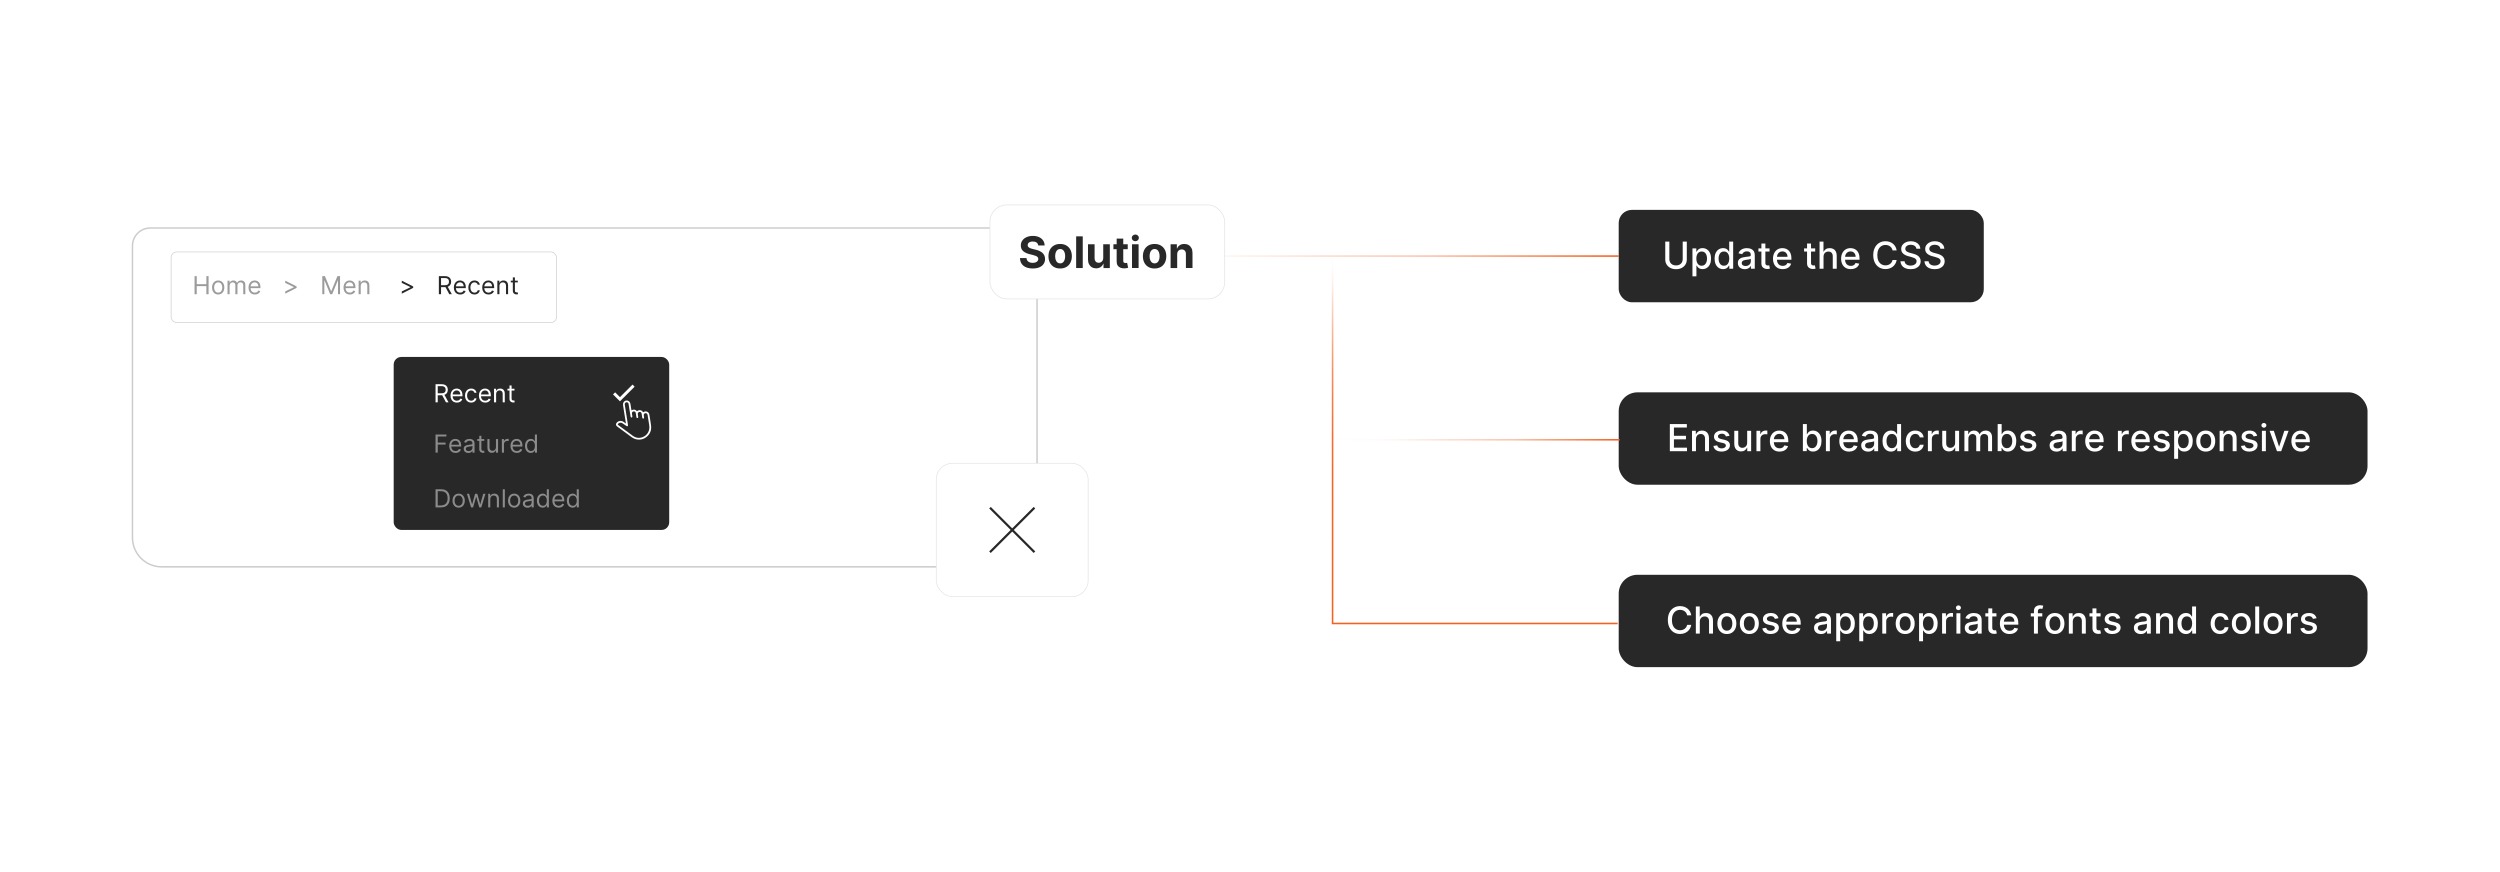 <?xml version="1.0" encoding="UTF-8"?><svg id="a" xmlns="http://www.w3.org/2000/svg" xmlns:xlink="http://www.w3.org/1999/xlink" viewBox="0 0 860 300"><defs><filter id="b" filterUnits="userSpaceOnUse"><feOffset dx="0" dy="0"/><feGaussianBlur result="c" stdDeviation="3.34"/><feFlood flood-color="#f26322" flood-opacity=".3"/><feComposite in2="c" operator="in"/><feComposite in="SourceGraphic"/></filter><filter id="d" filterUnits="userSpaceOnUse"><feOffset dx="0" dy="0"/><feGaussianBlur result="e" stdDeviation="4.784"/><feFlood flood-color="#f26322" flood-opacity=".3"/><feComposite in2="e" operator="in"/><feComposite in="SourceGraphic"/></filter><filter id="f" filterUnits="userSpaceOnUse"><feOffset dx="0" dy="0"/><feGaussianBlur result="g" stdDeviation="4.784"/><feFlood flood-color="#f26322" flood-opacity=".3"/><feComposite in2="g" operator="in"/><feComposite in="SourceGraphic"/></filter><linearGradient id="h" x1="380.918" y1="88.091" x2="556.834" y2="88.091" gradientUnits="userSpaceOnUse"><stop offset="0" stop-color="#f26322" stop-opacity="0"/><stop offset=".196" stop-color="rgba(242,99,34,.176)" stop-opacity=".176"/><stop offset=".634" stop-color="rgba(242,99,34,.616)" stop-opacity=".616"/><stop offset="1" stop-color="#f26322"/></linearGradient><linearGradient id="i" x1="457.722" y1="151.285" x2="557.174" y2="151.285" xlink:href="#h"/><filter id="j" filterUnits="userSpaceOnUse"><feOffset dx="0" dy="0"/><feGaussianBlur result="k" stdDeviation="2.078"/><feFlood flood-color="#f26322" flood-opacity=".2"/><feComposite in2="k" operator="in"/><feComposite in="SourceGraphic"/></filter><filter id="l" filterUnits="userSpaceOnUse"><feOffset dx="0" dy="0"/><feGaussianBlur result="m" stdDeviation="2.749"/><feFlood flood-color="#f26322" flood-opacity=".2"/><feComposite in2="m" operator="in"/><feComposite in="SourceGraphic"/></filter><filter id="n" filterUnits="userSpaceOnUse"><feOffset dx="0" dy="0"/><feGaussianBlur result="o" stdDeviation="1.113"/><feFlood flood-color="#f26322" flood-opacity=".3"/><feComposite in2="o" operator="in"/><feComposite in="SourceGraphic"/></filter><filter id="p" filterUnits="userSpaceOnUse"><feOffset dx="0" dy="0"/><feGaussianBlur result="q" stdDeviation="1.066"/><feFlood flood-color="#f26322" flood-opacity=".3"/><feComposite in2="q" operator="in"/><feComposite in="SourceGraphic"/></filter><linearGradient id="r" x1="507.313" y1="214.75" x2="507.313" y2="88.091" gradientUnits="userSpaceOnUse"><stop offset="0" stop-color="#f26322"/><stop offset=".377" stop-color="rgba(242,99,34,.992)" stop-opacity=".992"/><stop offset=".512" stop-color="rgba(242,99,34,.964)" stop-opacity=".964"/><stop offset=".609" stop-color="rgba(242,99,34,.915)" stop-opacity=".915"/><stop offset=".687" stop-color="rgba(242,99,34,.846)" stop-opacity=".846"/><stop offset=".754" stop-color="rgba(242,99,34,.754)" stop-opacity=".754"/><stop offset=".814" stop-color="rgba(242,99,34,.642)" stop-opacity=".642"/><stop offset=".867" stop-color="rgba(242,99,34,.508)" stop-opacity=".508"/><stop offset=".916" stop-color="rgba(242,99,34,.352)" stop-opacity=".352"/><stop offset=".96" stop-color="rgba(242,99,34,.182)" stop-opacity=".182"/><stop offset="1" stop-color="#f26322" stop-opacity="0"/></linearGradient></defs><rect x="556.834" y="72.203" width="125.585" height="31.777" rx="4.516" ry="4.516" fill="#282828" filter="url(#b)" stroke-width="0"/><path d="M578.849,83.111h1.412v6.138c0,.653-.153,1.231-.46,1.734-.307.502-.738.897-1.294,1.185s-1.208.431-1.955.431c-.744,0-1.395-.144-1.95-.431s-.987-.683-1.294-1.185c-.307-.503-.46-1.081-.46-1.734v-6.138h1.408v6.024c0,.422.093.797.28,1.125.186.328.451.586.795.772.343.186.75.28,1.221.28.474,0,.884-.094,1.228-.28s.608-.444.793-.772c.184-.328.275-.703.275-1.125v-6.024Z" fill="#fff" stroke-width="0"/><path d="M582.202,95.068v-9.624h1.33v1.135h.114c.079-.145.192-.315.342-.506.148-.191.355-.359.619-.504.265-.144.614-.216,1.049-.216.565,0,1.068.143,1.513.428.443.286.792.697,1.046,1.235.253.537.38,1.185.38,1.941,0,.756-.126,1.403-.378,1.943-.252.539-.599.953-1.039,1.243s-.943.435-1.508.435c-.426,0-.772-.071-1.042-.214-.269-.143-.478-.31-.631-.502-.151-.191-.269-.361-.351-.51h-.082v3.714h-1.362ZM583.537,88.944c0,.492.071.923.214,1.294.143.37.35.66.62.868s.602.311.993.311c.407,0,.747-.108,1.02-.325.273-.218.48-.513.622-.887s.212-.794.212-1.262c0-.462-.069-.877-.207-1.244-.139-.368-.345-.658-.62-.87-.274-.213-.617-.319-1.027-.319-.395,0-.729.102-1,.306-.273.203-.477.487-.617.852-.141.364-.21.79-.21,1.276Z" fill="#fff" stroke-width="0"/><path d="M592.741,92.58c-.565,0-1.068-.145-1.511-.435s-.788-.704-1.039-1.243c-.25-.54-.376-1.188-.376-1.943,0-.757.127-1.404.381-1.941.254-.538.602-.949,1.046-1.235.443-.285.946-.428,1.508-.428.435,0,.784.072,1.051.216.266.144.472.312.619.504s.262.36.344.506h.082v-3.468h1.362v9.332h-1.33v-1.089h-.114c-.082.148-.199.318-.352.51s-.364.359-.631.502c-.268.143-.614.214-1.039.214ZM593.042,91.418c.392,0,.724-.103.995-.311.273-.208.478-.498.62-.868.141-.371.212-.802.212-1.294,0-.486-.07-.912-.21-1.276s-.345-.648-.615-.852c-.271-.204-.605-.306-1.002-.306-.41,0-.752.106-1.025.319-.273.212-.479.502-.617.87-.139.367-.208.782-.208,1.244,0,.468.07.888.21,1.262s.347.669.622.887c.274.217.614.325,1.019.325Z" fill="#fff" stroke-width="0"/><path d="M600.188,92.599c-.444,0-.845-.083-1.203-.249-.358-.165-.642-.406-.85-.722-.209-.316-.312-.703-.312-1.162,0-.395.076-.72.228-.976.152-.255.357-.457.615-.606s.547-.262.866-.337c.318-.076.644-.134.975-.174.419-.048.76-.089,1.02-.12.262-.032.451-.085.57-.157.118-.073.177-.191.177-.355v-.032c0-.398-.111-.706-.334-.925-.224-.219-.556-.328-.996-.328-.459,0-.819.101-1.082.303s-.444.427-.545.673l-1.28-.292c.152-.426.375-.769.668-1.032s.631-.454,1.014-.574.785-.18,1.207-.18c.28,0,.577.032.892.098s.608.185.884.357c.274.174.5.421.677.741.176.32.264.735.264,1.246v4.647h-1.33v-.957h-.055c-.088.177-.221.35-.397.519-.177.17-.402.311-.679.424s-.607.169-.993.169ZM600.483,91.505c.376,0,.699-.074.968-.224.27-.148.475-.344.615-.585.142-.242.212-.501.212-.777v-.902c-.049.049-.142.094-.28.135-.138.041-.295.076-.472.104-.176.029-.348.055-.515.078-.167.022-.307.041-.419.057-.265.033-.505.09-.723.168-.217.079-.391.192-.519.34s-.193.343-.193.586c0,.337.125.591.374.763s.566.258.952.258Z" fill="#fff" stroke-width="0"/><path d="M608.721,85.444v1.094h-3.822v-1.094h3.822ZM605.923,83.768h1.363v6.621c0,.264.039.462.118.595.079.132.182.222.308.269s.264.07.412.07c.109,0,.205-.008.287-.022.082-.016.145-.027.191-.036l.246,1.125c-.079.03-.191.061-.337.094-.146.031-.328.049-.547.052-.358.007-.692-.058-1.003-.191-.31-.133-.56-.34-.752-.619s-.287-.631-.287-1.053v-6.903Z" fill="#fff" stroke-width="0"/><path d="M613.241,92.585c-.69,0-1.283-.148-1.779-.444-.497-.297-.88-.714-1.148-1.253-.269-.54-.403-1.172-.403-1.898,0-.717.135-1.349.403-1.895s.645-.974,1.13-1.28,1.052-.46,1.702-.46c.395,0,.777.065,1.148.195.37.131.703.336.997.615.295.28.527.643.697,1.087.17.445.256.985.256,1.62v.483h-5.564v-1.022h4.229c0-.358-.072-.677-.219-.954-.145-.278-.35-.497-.612-.658s-.57-.242-.923-.242c-.383,0-.716.094-1,.28-.284.188-.503.43-.656.73-.153.299-.231.623-.231.973v.798c0,.468.083.865.249,1.193.165.328.397.578.694.75.298.171.645.257,1.044.257.258,0,.493-.037.706-.111s.397-.186.551-.335c.155-.148.273-.333.355-.552l1.29.232c-.103.38-.288.712-.554.996s-.599.504-.998.66c-.399.157-.855.235-1.364.235Z" fill="#fff" stroke-width="0"/><path d="M624.427,85.444v1.094h-3.822v-1.094h3.822ZM621.629,83.768h1.363v6.621c0,.264.039.462.118.595.079.132.182.222.308.269s.264.07.412.07c.109,0,.205-.008.287-.022.082-.016.145-.027.191-.036l.246,1.125c-.079.03-.191.061-.337.094-.146.031-.328.049-.547.052-.358.007-.692-.058-1.003-.191-.31-.133-.56-.34-.752-.619s-.287-.631-.287-1.053v-6.903Z" fill="#fff" stroke-width="0"/><path d="M627.293,88.288v4.155h-1.362v-9.332h1.344v3.473h.087c.164-.377.415-.676.752-.898.337-.222.777-.332,1.321-.332.479,0,.899.099,1.26.296s.64.491.839.882c.198.391.298.877.298,1.46v4.452h-1.362v-4.288c0-.513-.132-.912-.397-1.195-.264-.284-.632-.427-1.103-.427-.322,0-.609.068-.863.205s-.453.337-.597.6c-.144.263-.217.579-.217.95Z" fill="#fff" stroke-width="0"/><path d="M636.671,92.585c-.69,0-1.283-.148-1.779-.444-.497-.297-.88-.714-1.148-1.253-.269-.54-.403-1.172-.403-1.898,0-.717.135-1.349.403-1.895s.645-.974,1.13-1.28,1.052-.46,1.702-.46c.395,0,.777.065,1.148.195.37.131.703.336.997.615.295.28.527.643.697,1.087.17.445.256.985.256,1.62v.483h-5.564v-1.022h4.229c0-.358-.072-.677-.219-.954-.145-.278-.35-.497-.612-.658s-.57-.242-.923-.242c-.383,0-.716.094-1,.28-.284.188-.503.43-.656.73-.153.299-.231.623-.231.973v.798c0,.468.083.865.249,1.193.165.328.397.578.694.75.298.171.645.257,1.044.257.258,0,.493-.037.706-.111s.397-.186.551-.335c.155-.148.273-.333.355-.552l1.29.232c-.103.38-.288.712-.554.996s-.599.504-.998.66c-.399.157-.855.235-1.364.235Z" fill="#fff" stroke-width="0"/><path d="M652.45,86.147h-1.422c-.055-.304-.156-.571-.306-.802-.148-.231-.331-.427-.547-.588s-.456-.283-.722-.365c-.267-.082-.548-.123-.846-.123-.537,0-1.019.136-1.442.406s-.758.666-1.002,1.188c-.245.522-.367,1.161-.367,1.914,0,.76.122,1.4.367,1.923.244.522.579.918,1.005,1.185.425.268.903.401,1.435.401.294,0,.574-.04.84-.121.267-.08.507-.199.723-.357s.398-.352.549-.581.255-.493.312-.79l1.422.004c-.076.459-.223.88-.44,1.265-.217.384-.495.716-.834.993-.338.278-.725.493-1.159.644-.435.152-.908.229-1.422.229-.808,0-1.528-.192-2.159-.577-.632-.384-1.13-.935-1.493-1.651-.362-.717-.544-1.572-.544-2.565,0-.996.183-1.853.547-2.567.364-.716.862-1.266,1.494-1.649.632-.385,1.351-.576,2.155-.576.495,0,.958.07,1.388.212.43.141.816.348,1.159.619.344.273.628.604.853.993.225.391.377.836.456,1.338Z" fill="#fff" stroke-width="0"/><path d="M659.226,85.562c-.049-.431-.249-.766-.602-1.004-.352-.239-.796-.358-1.331-.358-.383,0-.714.06-.993.181s-.496.284-.649.492-.23.444-.23.708c0,.222.052.413.157.574.104.161.242.296.414.403s.356.197.554.269.388.13.569.176l.912.237c.297.072.603.171.915.296.314.124.604.288.871.492.267.203.483.455.648.756.166.301.249.661.249,1.08,0,.528-.137.998-.408,1.408s-.665.733-1.18.971c-.516.236-1.137.355-1.866.355-.699,0-1.303-.111-1.813-.333s-.91-.537-1.198-.945c-.289-.408-.448-.894-.478-1.456h1.412c.027.337.138.617.331.841.192.224.44.389.742.497.303.107.634.161.996.161.398,0,.752-.062,1.063-.189s.557-.303.736-.529c.179-.226.269-.491.269-.795,0-.276-.078-.503-.234-.679-.157-.176-.368-.322-.634-.438s-.565-.217-.899-.306l-1.103-.301c-.747-.203-1.339-.502-1.774-.897-.435-.395-.653-.917-.653-1.567,0-.537.145-1.007.436-1.408.292-.4.686-.713,1.185-.935.498-.224,1.06-.335,1.685-.335.632,0,1.19.11,1.675.332.484.222.866.526,1.145.914.279.387.426.831.438,1.332h-1.357Z" fill="#fff" stroke-width="0"/><path d="M667.481,85.562c-.049-.431-.249-.766-.602-1.004-.352-.239-.796-.358-1.331-.358-.383,0-.714.06-.993.181s-.496.284-.649.492-.23.444-.23.708c0,.222.052.413.157.574.104.161.242.296.414.403s.356.197.554.269.388.13.569.176l.912.237c.297.072.603.171.915.296.314.124.604.288.871.492.267.203.483.455.648.756.166.301.249.661.249,1.08,0,.528-.137.998-.408,1.408s-.665.733-1.18.971c-.516.236-1.137.355-1.866.355-.699,0-1.303-.111-1.813-.333s-.91-.537-1.198-.945c-.289-.408-.448-.894-.478-1.456h1.412c.027.337.138.617.331.841.192.224.44.389.742.497.303.107.634.161.996.161.398,0,.752-.062,1.063-.189s.557-.303.736-.529c.179-.226.269-.491.269-.795,0-.276-.078-.503-.234-.679-.157-.176-.368-.322-.634-.438s-.565-.217-.899-.306l-1.103-.301c-.747-.203-1.339-.502-1.774-.897-.435-.395-.653-.917-.653-1.567,0-.537.145-1.007.436-1.408.292-.4.686-.713,1.185-.935.498-.224,1.06-.335,1.685-.335.632,0,1.19.11,1.675.332.484.222.866.526,1.145.914.279.387.426.831.438,1.332h-1.357Z" fill="#fff" stroke-width="0"/><rect x="556.834" y="134.963" width="257.596" height="31.777" rx="6.467" ry="6.467" fill="#282828" filter="url(#d)" stroke-width="0"/><path d="M574.423,155.203v-9.332h5.851v1.212h-4.442v2.844h4.137v1.207h-4.137v2.857h4.497v1.212h-5.905Z" fill="#fff" stroke-width="0"/><path d="M583.413,151.048v4.155h-1.362v-6.999h1.308v1.14h.087c.16-.371.413-.669.758-.894s.78-.337,1.306-.337c.477,0,.894.1,1.253.298.358.199.637.495.834.887s.297.876.297,1.453v4.452h-1.363v-4.288c0-.507-.132-.904-.397-1.191-.264-.287-.627-.431-1.089-.431-.315,0-.596.068-.841.205-.244.137-.436.337-.578.6s-.212.579-.212.95Z" fill="#fff" stroke-width="0"/><path d="M594.959,149.913l-1.234.219c-.052-.158-.133-.309-.244-.451-.11-.143-.261-.26-.448-.351-.189-.092-.424-.137-.707-.137-.386,0-.707.086-.966.257-.258.172-.387.393-.387.663,0,.234.086.423.26.565.173.143.452.26.838.351l1.112.255c.644.149,1.123.379,1.44.689s.474.712.474,1.207c0,.42-.12.792-.362,1.119-.241.326-.577.582-1.007.768s-.927.278-1.492.278c-.783,0-1.423-.168-1.918-.504s-.799-.814-.911-1.433l1.316-.201c.082.344.251.603.506.777s.588.262.998.262c.446,0,.803-.093,1.07-.28.268-.186.401-.415.401-.685,0-.219-.081-.402-.244-.552-.162-.148-.411-.261-.745-.337l-1.185-.26c-.653-.148-1.135-.386-1.446-.711s-.467-.736-.467-1.234c0-.413.115-.774.346-1.085.231-.31.55-.552.957-.727s.873-.262,1.398-.262c.757,0,1.353.163,1.786.489.435.327.722.764.861,1.31Z" fill="#fff" stroke-width="0"/><path d="M601.023,152.301v-4.097h1.367v6.999h-1.34v-1.212h-.073c-.161.373-.418.685-.772.932-.353.248-.793.371-1.319.371-.449,0-.847-.1-1.191-.298-.345-.199-.615-.495-.81-.887-.196-.392-.294-.876-.294-1.453v-4.452h1.362v4.288c0,.477.132.856.397,1.139.265.283.607.424,1.029.424.256,0,.51-.064.764-.191.254-.127.465-.32.633-.578.169-.259.252-.587.249-.984Z" fill="#fff" stroke-width="0"/><path d="M604.218,155.203v-6.999h1.316v1.112h.073c.128-.377.353-.674.677-.892.323-.217.69-.325,1.101-.325.085,0,.185.003.303.009s.209.014.275.023v1.303c-.055-.016-.151-.032-.291-.053-.141-.019-.28-.029-.42-.029-.321,0-.608.067-.858.203-.251.135-.449.321-.595.56-.145.238-.219.509-.219.812v4.274h-1.362Z" fill="#fff" stroke-width="0"/><path d="M612.164,155.345c-.69,0-1.283-.148-1.779-.444-.497-.297-.88-.714-1.148-1.253-.269-.54-.403-1.172-.403-1.898,0-.717.135-1.349.403-1.895s.645-.974,1.13-1.28,1.052-.46,1.702-.46c.395,0,.777.065,1.148.195.37.131.703.336.997.615.295.28.527.643.697,1.087.17.445.256.985.256,1.62v.483h-5.564v-1.022h4.229c0-.358-.072-.677-.219-.954-.145-.278-.35-.497-.612-.658s-.57-.242-.923-.242c-.383,0-.716.094-1,.28-.284.188-.503.43-.656.73-.153.299-.231.623-.231.973v.798c0,.468.083.865.249,1.193.165.328.397.578.694.75.298.171.645.257,1.044.257.258,0,.493-.037.706-.111s.397-.186.551-.335c.155-.148.273-.333.355-.552l1.29.232c-.103.38-.288.712-.554.996s-.599.504-.998.66c-.399.157-.855.235-1.364.235Z" fill="#fff" stroke-width="0"/><path d="M620.192,155.203v-9.332h1.362v3.468h.082c.079-.145.192-.315.342-.506.148-.191.355-.359.619-.504.265-.144.614-.216,1.049-.216.565,0,1.068.143,1.513.428.443.286.792.697,1.045,1.235.254.537.381,1.185.381,1.941,0,.756-.126,1.403-.378,1.943-.252.539-.599.953-1.039,1.243s-.943.435-1.508.435c-.426,0-.772-.071-1.042-.214-.269-.143-.478-.31-.631-.502-.151-.191-.269-.361-.351-.51h-.114v1.089h-1.33ZM621.527,151.704c0,.492.071.923.214,1.294.143.37.35.66.62.868s.602.311.993.311c.407,0,.747-.108,1.02-.325.273-.218.48-.513.622-.887s.212-.794.212-1.262c0-.462-.069-.877-.207-1.244-.139-.368-.345-.658-.62-.87-.274-.213-.617-.319-1.027-.319-.395,0-.729.102-1,.306-.273.203-.477.487-.617.852-.141.364-.21.79-.21,1.276Z" fill="#fff" stroke-width="0"/><path d="M628.112,155.203v-6.999h1.316v1.112h.073c.128-.377.353-.674.677-.892.323-.217.69-.325,1.101-.325.085,0,.185.003.303.009s.209.014.275.023v1.303c-.055-.016-.151-.032-.291-.053-.141-.019-.28-.029-.42-.029-.321,0-.608.067-.858.203-.251.135-.449.321-.595.56-.145.238-.219.509-.219.812v4.274h-1.362Z" fill="#fff" stroke-width="0"/><path d="M636.059,155.345c-.69,0-1.283-.148-1.779-.444-.497-.297-.88-.714-1.148-1.253-.269-.54-.403-1.172-.403-1.898,0-.717.135-1.349.403-1.895s.645-.974,1.13-1.28,1.052-.46,1.702-.46c.395,0,.777.065,1.148.195.37.131.703.336.997.615.295.28.527.643.697,1.087.17.445.256.985.256,1.62v.483h-5.564v-1.022h4.229c0-.358-.072-.677-.219-.954-.145-.278-.35-.497-.612-.658s-.57-.242-.923-.242c-.383,0-.716.094-1,.28-.284.188-.503.43-.656.73-.153.299-.231.623-.231.973v.798c0,.468.083.865.249,1.193.165.328.397.578.694.75.298.171.645.257,1.044.257.258,0,.493-.037.706-.111s.397-.186.551-.335c.155-.148.273-.333.355-.552l1.29.232c-.103.38-.288.712-.554.996s-.599.504-.998.66c-.399.157-.855.235-1.364.235Z" fill="#fff" stroke-width="0"/><path d="M642.616,155.358c-.444,0-.845-.083-1.203-.249-.358-.165-.642-.406-.85-.722-.209-.316-.312-.703-.312-1.162,0-.395.076-.72.228-.976.152-.255.357-.457.615-.606s.547-.262.866-.337c.318-.076.644-.134.975-.174.419-.048.76-.089,1.02-.12.262-.032.451-.085.57-.157.118-.073.177-.191.177-.355v-.032c0-.398-.111-.706-.334-.925-.224-.219-.556-.328-.996-.328-.459,0-.819.101-1.082.303s-.444.427-.545.673l-1.28-.292c.152-.426.375-.769.668-1.032s.631-.454,1.014-.574.785-.18,1.207-.18c.28,0,.577.032.892.098s.608.185.884.357c.274.174.5.421.677.741.176.32.264.735.264,1.246v4.647h-1.33v-.957h-.055c-.088.177-.221.35-.397.519-.177.17-.402.311-.679.424s-.607.169-.993.169ZM642.912,154.265c.376,0,.699-.074.968-.224.27-.148.475-.344.615-.585.142-.242.212-.501.212-.777v-.902c-.049.049-.142.094-.28.135-.138.041-.295.076-.472.104-.176.029-.348.055-.515.078-.167.022-.307.041-.419.057-.265.033-.505.09-.723.168-.217.079-.391.192-.519.34s-.193.343-.193.586c0,.337.125.591.374.763s.566.258.952.258Z" fill="#fff" stroke-width="0"/><path d="M650.503,155.34c-.565,0-1.068-.145-1.511-.435s-.788-.704-1.039-1.243c-.25-.54-.376-1.188-.376-1.943,0-.757.127-1.404.381-1.941.254-.538.602-.949,1.046-1.235.443-.285.946-.428,1.508-.428.435,0,.784.072,1.051.216.266.144.472.312.619.504s.262.36.344.506h.082v-3.468h1.362v9.332h-1.33v-1.089h-.114c-.082.148-.199.318-.352.51s-.364.359-.631.502c-.268.143-.614.214-1.039.214ZM650.804,154.178c.392,0,.724-.103.995-.311.273-.208.478-.498.62-.868.141-.371.212-.802.212-1.294,0-.486-.07-.912-.21-1.276s-.345-.648-.615-.852c-.271-.204-.605-.306-1.002-.306-.41,0-.752.106-1.025.319-.273.212-.479.502-.617.87-.139.367-.208.782-.208,1.244,0,.468.07.888.21,1.262s.347.669.622.887c.274.217.614.325,1.019.325Z" fill="#fff" stroke-width="0"/><path d="M658.859,155.345c-.678,0-1.26-.154-1.748-.463-.487-.309-.861-.734-1.123-1.278-.261-.544-.392-1.166-.392-1.868,0-.711.134-1.339.4-1.884.268-.545.644-.972,1.131-1.278.485-.307,1.059-.46,1.718-.46.531,0,1.005.098,1.421.294.417.195.753.47,1.01.822s.409.764.458,1.234h-1.326c-.073-.327-.239-.61-.499-.847-.26-.237-.606-.355-1.041-.355-.38,0-.712.1-.995.298-.284.199-.506.481-.663.848-.158.366-.237.798-.237,1.297,0,.51.077.95.232,1.321.155.37.374.657.658.861.284.203.619.305,1.005.305.258,0,.493-.048.704-.144s.389-.232.533-.412.245-.395.303-.647h1.326c-.049.453-.196.857-.442,1.213-.246.354-.574.635-.986.838-.411.203-.894.306-1.446.306Z" fill="#fff" stroke-width="0"/><path d="M663.197,155.203v-6.999h1.316v1.112h.073c.128-.377.353-.674.677-.892.323-.217.69-.325,1.101-.325.085,0,.185.003.303.009s.209.014.275.023v1.303c-.055-.016-.151-.032-.291-.053-.141-.019-.28-.029-.42-.029-.321,0-.608.067-.858.203-.251.135-.449.321-.595.56-.145.238-.219.509-.219.812v4.274h-1.362Z" fill="#fff" stroke-width="0"/><path d="M672.561,152.301v-4.097h1.367v6.999h-1.34v-1.212h-.073c-.161.373-.418.685-.772.932-.353.248-.793.371-1.319.371-.449,0-.847-.1-1.191-.298-.345-.199-.615-.495-.81-.887-.196-.392-.294-.876-.294-1.453v-4.452h1.362v4.288c0,.477.132.856.397,1.139.265.283.607.424,1.029.424.256,0,.51-.064.764-.191.254-.127.465-.32.633-.578.169-.259.252-.587.249-.984Z" fill="#fff" stroke-width="0"/><path d="M675.755,155.203v-6.999h1.308v1.14h.087c.145-.386.384-.688.715-.905.331-.217.728-.325,1.19-.325.468,0,.86.109,1.178.328s.552.519.704.902h.073c.167-.374.433-.673.797-.895.364-.224.799-.335,1.304-.335.635,0,1.153.199,1.556.597.402.398.604.998.604,1.8v4.693h-1.362v-4.565c0-.474-.129-.817-.387-1.03-.259-.212-.567-.318-.926-.318-.443,0-.788.136-1.034.407-.246.273-.369.621-.369,1.046v4.461h-1.357v-4.652c0-.38-.118-.685-.355-.916-.237-.231-.545-.346-.925-.346-.259,0-.496.067-.714.202-.217.136-.392.323-.523.564-.132.239-.198.518-.198.833v4.315h-1.362Z" fill="#fff" stroke-width="0"/><path d="M687.201,155.203v-9.332h1.362v3.468h.082c.079-.145.192-.315.342-.506.148-.191.355-.359.619-.504.265-.144.614-.216,1.049-.216.565,0,1.068.143,1.513.428.443.286.792.697,1.045,1.235.254.537.381,1.185.381,1.941,0,.756-.126,1.403-.378,1.943-.252.539-.599.953-1.039,1.243s-.943.435-1.508.435c-.426,0-.772-.071-1.042-.214-.269-.143-.478-.31-.631-.502-.151-.191-.269-.361-.351-.51h-.114v1.089h-1.33ZM688.536,151.704c0,.492.071.923.214,1.294.143.37.35.66.62.868s.602.311.993.311c.407,0,.747-.108,1.02-.325.273-.218.48-.513.622-.887s.212-.794.212-1.262c0-.462-.069-.877-.207-1.244-.139-.368-.345-.658-.62-.87-.274-.213-.617-.319-1.027-.319-.395,0-.729.102-1,.306-.273.203-.477.487-.617.852-.141.364-.21.79-.21,1.276Z" fill="#fff" stroke-width="0"/><path d="M700.364,149.913l-1.234.219c-.052-.158-.133-.309-.244-.451-.11-.143-.261-.26-.448-.351-.189-.092-.424-.137-.707-.137-.386,0-.707.086-.966.257-.258.172-.387.393-.387.663,0,.234.086.423.26.565.173.143.452.26.838.351l1.112.255c.644.149,1.123.379,1.44.689s.474.712.474,1.207c0,.42-.12.792-.362,1.119-.241.326-.577.582-1.007.768s-.927.278-1.492.278c-.783,0-1.423-.168-1.918-.504s-.799-.814-.911-1.433l1.316-.201c.082.344.251.603.506.777s.588.262.998.262c.446,0,.803-.093,1.07-.28.268-.186.401-.415.401-.685,0-.219-.081-.402-.244-.552-.162-.148-.411-.261-.745-.337l-1.185-.26c-.653-.148-1.135-.386-1.446-.711s-.467-.736-.467-1.234c0-.413.115-.774.346-1.085.231-.31.55-.552.957-.727s.873-.262,1.398-.262c.757,0,1.353.163,1.786.489.435.327.722.764.861,1.31Z" fill="#fff" stroke-width="0"/><path d="M707.432,155.358c-.444,0-.845-.083-1.203-.249-.358-.165-.642-.406-.85-.722-.209-.316-.312-.703-.312-1.162,0-.395.076-.72.228-.976.152-.255.357-.457.615-.606s.547-.262.866-.337c.318-.076.644-.134.975-.174.419-.048.76-.089,1.02-.12.262-.032.451-.085.57-.157.118-.073.177-.191.177-.355v-.032c0-.398-.111-.706-.334-.925-.224-.219-.556-.328-.996-.328-.459,0-.819.101-1.082.303s-.444.427-.545.673l-1.28-.292c.152-.426.375-.769.668-1.032s.631-.454,1.014-.574.785-.18,1.207-.18c.28,0,.577.032.892.098s.608.185.884.357c.274.174.5.421.677.741.176.32.264.735.264,1.246v4.647h-1.33v-.957h-.055c-.088.177-.221.35-.397.519-.177.17-.402.311-.679.424s-.607.169-.993.169ZM707.727,154.265c.376,0,.699-.074.968-.224.27-.148.475-.344.615-.585.142-.242.212-.501.212-.777v-.902c-.049.049-.142.094-.28.135-.138.041-.295.076-.472.104-.176.029-.348.055-.515.078-.167.022-.307.041-.419.057-.265.033-.505.09-.723.168-.217.079-.391.192-.519.34s-.193.343-.193.586c0,.337.125.591.374.763s.566.258.952.258Z" fill="#fff" stroke-width="0"/><path d="M712.699,155.203v-6.999h1.316v1.112h.073c.128-.377.353-.674.677-.892.323-.217.69-.325,1.101-.325.085,0,.185.003.303.009s.209.014.275.023v1.303c-.055-.016-.151-.032-.291-.053-.141-.019-.28-.029-.42-.029-.321,0-.608.067-.858.203-.251.135-.449.321-.595.56-.145.238-.219.509-.219.812v4.274h-1.362Z" fill="#fff" stroke-width="0"/><path d="M720.645,155.345c-.69,0-1.283-.148-1.779-.444-.497-.297-.88-.714-1.148-1.253-.269-.54-.403-1.172-.403-1.898,0-.717.135-1.349.403-1.895s.645-.974,1.13-1.28,1.052-.46,1.702-.46c.395,0,.777.065,1.148.195.37.131.703.336.997.615.295.28.527.643.697,1.087.17.445.256.985.256,1.62v.483h-5.564v-1.022h4.229c0-.358-.072-.677-.219-.954-.145-.278-.35-.497-.612-.658s-.57-.242-.923-.242c-.383,0-.716.094-1,.28-.284.188-.503.43-.656.73-.153.299-.231.623-.231.973v.798c0,.468.083.865.249,1.193.165.328.397.578.694.75.298.171.645.257,1.044.257.258,0,.493-.037.706-.111s.397-.186.551-.335c.155-.148.273-.333.355-.552l1.29.232c-.103.38-.288.712-.554.996s-.599.504-.998.66c-.399.157-.855.235-1.364.235Z" fill="#fff" stroke-width="0"/><path d="M728.564,155.203v-6.999h1.316v1.112h.073c.128-.377.353-.674.677-.892.323-.217.69-.325,1.101-.325.085,0,.185.003.303.009s.209.014.275.023v1.303c-.055-.016-.151-.032-.291-.053-.141-.019-.28-.029-.42-.029-.321,0-.608.067-.858.203-.251.135-.449.321-.595.56-.145.238-.219.509-.219.812v4.274h-1.362Z" fill="#fff" stroke-width="0"/><path d="M736.512,155.345c-.69,0-1.283-.148-1.779-.444-.497-.297-.88-.714-1.148-1.253-.269-.54-.403-1.172-.403-1.898,0-.717.135-1.349.403-1.895s.645-.974,1.13-1.28,1.052-.46,1.702-.46c.395,0,.777.065,1.148.195.37.131.703.336.997.615.295.28.527.643.697,1.087.17.445.256.985.256,1.62v.483h-5.564v-1.022h4.229c0-.358-.072-.677-.219-.954-.145-.278-.35-.497-.612-.658s-.57-.242-.923-.242c-.383,0-.716.094-1,.28-.284.188-.503.43-.656.73-.153.299-.231.623-.231.973v.798c0,.468.083.865.249,1.193.165.328.397.578.694.75.298.171.645.257,1.044.257.258,0,.493-.037.706-.111s.397-.186.551-.335c.155-.148.273-.333.355-.552l1.29.232c-.103.38-.288.712-.554.996s-.599.504-.998.66c-.399.157-.855.235-1.364.235Z" fill="#fff" stroke-width="0"/><path d="M746.275,149.913l-1.234.219c-.052-.158-.133-.309-.244-.451-.11-.143-.261-.26-.448-.351-.189-.092-.424-.137-.707-.137-.386,0-.707.086-.966.257-.258.172-.387.393-.387.663,0,.234.086.423.26.565.173.143.452.26.838.351l1.112.255c.644.149,1.123.379,1.44.689s.474.712.474,1.207c0,.42-.12.792-.362,1.119-.241.326-.577.582-1.007.768s-.927.278-1.492.278c-.783,0-1.423-.168-1.918-.504s-.799-.814-.911-1.433l1.316-.201c.082.344.251.603.506.777s.588.262.998.262c.446,0,.803-.093,1.07-.28.268-.186.401-.415.401-.685,0-.219-.081-.402-.244-.552-.162-.148-.411-.261-.745-.337l-1.185-.26c-.653-.148-1.135-.386-1.446-.711s-.467-.736-.467-1.234c0-.413.115-.774.346-1.085.231-.31.55-.552.957-.727s.873-.262,1.398-.262c.757,0,1.353.163,1.786.489.435.327.722.764.861,1.31Z" fill="#fff" stroke-width="0"/><path d="M747.907,157.828v-9.624h1.33v1.135h.114c.079-.145.192-.315.342-.506.148-.191.355-.359.619-.504.265-.144.614-.216,1.049-.216.565,0,1.068.143,1.513.428.443.286.792.697,1.046,1.235.253.537.38,1.185.38,1.941,0,.756-.126,1.403-.378,1.943-.252.539-.599.953-1.039,1.243s-.943.435-1.508.435c-.426,0-.772-.071-1.042-.214-.269-.143-.478-.31-.631-.502-.151-.191-.269-.361-.351-.51h-.082v3.714h-1.362ZM749.242,151.704c0,.492.071.923.214,1.294.143.37.35.66.62.868s.602.311.993.311c.407,0,.747-.108,1.02-.325.273-.218.48-.513.622-.887s.212-.794.212-1.262c0-.462-.069-.877-.207-1.244-.139-.368-.345-.658-.62-.87-.274-.213-.617-.319-1.027-.319-.395,0-.729.102-1,.306-.273.203-.477.487-.617.852-.141.364-.21.79-.21,1.276Z" fill="#fff" stroke-width="0"/><path d="M758.774,155.345c-.656,0-1.23-.15-1.718-.451-.489-.301-.869-.722-1.14-1.263-.271-.54-.405-1.172-.405-1.895,0-.726.135-1.36.405-1.904s.65-.966,1.14-1.267c.488-.301,1.062-.451,1.718-.451s1.228.15,1.718.451.868.723,1.139,1.267.405,1.179.405,1.904c0,.724-.135,1.355-.405,1.895-.271.541-.649.962-1.139,1.263s-1.062.451-1.718.451ZM758.778,154.201c.426,0,.778-.113,1.058-.338s.486-.523.622-.897c.135-.374.202-.785.202-1.234,0-.447-.067-.857-.202-1.233-.136-.375-.343-.676-.622-.904-.279-.228-.632-.342-1.058-.342-.428,0-.782.114-1.063.342-.281.229-.489.529-.624.904-.136.376-.203.786-.203,1.233,0,.449.067.86.203,1.234.135.374.343.673.624.897s.636.338,1.063.338Z" fill="#fff" stroke-width="0"/><path d="M764.916,151.048v4.155h-1.362v-6.999h1.308v1.14h.087c.16-.371.413-.669.758-.894s.78-.337,1.306-.337c.477,0,.894.1,1.253.298.358.199.637.495.834.887s.297.876.297,1.453v4.452h-1.363v-4.288c0-.507-.132-.904-.397-1.191-.264-.287-.627-.431-1.089-.431-.315,0-.596.068-.841.205-.244.137-.436.337-.578.6s-.212.579-.212.95Z" fill="#fff" stroke-width="0"/><path d="M776.462,149.913l-1.234.219c-.052-.158-.133-.309-.244-.451-.11-.143-.261-.26-.448-.351-.189-.092-.424-.137-.707-.137-.386,0-.707.086-.966.257-.258.172-.387.393-.387.663,0,.234.086.423.26.565.173.143.452.26.838.351l1.112.255c.644.149,1.123.379,1.44.689s.474.712.474,1.207c0,.42-.12.792-.362,1.119-.241.326-.577.582-1.007.768s-.927.278-1.492.278c-.783,0-1.423-.168-1.918-.504s-.799-.814-.911-1.433l1.316-.201c.082.344.251.603.506.777s.588.262.998.262c.446,0,.803-.093,1.07-.28.268-.186.401-.415.401-.685,0-.219-.081-.402-.244-.552-.162-.148-.411-.261-.745-.337l-1.185-.26c-.653-.148-1.135-.386-1.446-.711s-.467-.736-.467-1.234c0-.413.115-.774.346-1.085.231-.31.55-.552.957-.727s.873-.262,1.398-.262c.757,0,1.353.163,1.786.489.435.327.722.764.861,1.31Z" fill="#fff" stroke-width="0"/><path d="M778.781,147.124c-.236,0-.44-.079-.607-.239-.169-.159-.253-.35-.253-.571,0-.225.084-.417.253-.576.168-.16.371-.239.607-.239.237,0,.44.079.608.239.169.159.253.35.253.571,0,.225-.084.417-.253.576-.168.16-.371.239-.608.239ZM778.094,155.203v-6.999h1.362v6.999h-1.362Z" fill="#fff" stroke-width="0"/><path d="M787.275,148.204l-2.538,6.999h-1.458l-2.543-6.999h1.463l1.772,5.386h.073l1.768-5.386h1.463Z" fill="#fff" stroke-width="0"/><path d="M791.572,155.345c-.69,0-1.283-.148-1.779-.444-.497-.297-.88-.714-1.148-1.253-.269-.54-.403-1.172-.403-1.898,0-.717.135-1.349.403-1.895s.645-.974,1.13-1.28,1.052-.46,1.702-.46c.395,0,.777.065,1.148.195.37.131.703.336.997.615.295.28.527.643.697,1.087.17.445.256.985.256,1.62v.483h-5.564v-1.022h4.229c0-.358-.072-.677-.219-.954-.145-.278-.35-.497-.612-.658s-.57-.242-.923-.242c-.383,0-.716.094-1,.28-.284.188-.503.43-.656.73-.153.299-.231.623-.231.973v.798c0,.468.083.865.249,1.193.165.328.397.578.694.75.298.171.645.257,1.044.257.258,0,.493-.037.706-.111s.397-.186.551-.335c.155-.148.273-.333.355-.552l1.29.232c-.103.38-.288.712-.554.996s-.599.504-.998.66c-.399.157-.855.235-1.364.235Z" fill="#fff" stroke-width="0"/><rect x="556.834" y="197.723" width="257.596" height="31.777" rx="6.467" ry="6.467" fill="#282828" filter="url(#f)" stroke-width="0"/><path d="M581.793,211.666h-1.422c-.055-.304-.156-.571-.306-.802-.148-.231-.331-.427-.547-.588s-.456-.283-.722-.365c-.267-.082-.548-.123-.846-.123-.537,0-1.019.136-1.442.406s-.758.666-1.002,1.188c-.245.522-.367,1.161-.367,1.914,0,.76.122,1.4.367,1.923.244.522.579.918,1.005,1.185.425.268.903.401,1.435.401.294,0,.574-.04.84-.121.267-.08.507-.199.723-.357s.398-.352.549-.581.255-.493.312-.79l1.422.004c-.076.459-.223.88-.44,1.265-.217.384-.495.716-.834.993-.338.278-.725.493-1.159.644-.435.152-.908.229-1.422.229-.808,0-1.528-.192-2.159-.577-.632-.384-1.13-.935-1.493-1.651-.362-.717-.544-1.572-.544-2.565,0-.996.183-1.853.547-2.567.364-.716.862-1.266,1.494-1.649.632-.385,1.351-.576,2.155-.576.495,0,.958.07,1.388.212.43.141.816.348,1.159.619.344.273.628.604.853.993.225.391.377.836.456,1.338Z" fill="#fff" stroke-width="0"/><path d="M584.731,213.808v4.155h-1.362v-9.332h1.344v3.473h.087c.164-.377.415-.676.752-.898.337-.222.777-.332,1.321-.332.479,0,.899.099,1.26.296s.64.491.839.882c.198.391.298.877.298,1.46v4.452h-1.362v-4.288c0-.513-.132-.912-.397-1.195-.264-.284-.632-.427-1.103-.427-.322,0-.609.068-.863.205s-.453.337-.597.6c-.144.263-.217.579-.217.95Z" fill="#fff" stroke-width="0"/><path d="M594.041,218.105c-.656,0-1.23-.15-1.718-.451-.489-.301-.869-.722-1.14-1.263-.271-.54-.405-1.172-.405-1.895,0-.726.135-1.36.405-1.904s.65-.966,1.14-1.267c.488-.301,1.062-.451,1.718-.451s1.228.15,1.718.451.868.723,1.139,1.267.405,1.179.405,1.904c0,.724-.135,1.355-.405,1.895-.271.541-.649.962-1.139,1.263s-1.062.451-1.718.451ZM594.045,216.961c.426,0,.778-.113,1.058-.338s.486-.523.622-.897c.135-.374.202-.785.202-1.234,0-.447-.067-.857-.202-1.233-.136-.375-.343-.676-.622-.904-.279-.228-.632-.342-1.058-.342-.428,0-.782.114-1.063.342-.281.229-.489.529-.624.904-.136.376-.203.786-.203,1.233,0,.449.067.86.203,1.234.135.374.343.673.624.897s.636.338,1.063.338Z" fill="#fff" stroke-width="0"/><path d="M601.769,218.105c-.656,0-1.23-.15-1.718-.451-.489-.301-.869-.722-1.14-1.263-.271-.54-.405-1.172-.405-1.895,0-.726.135-1.36.405-1.904s.65-.966,1.14-1.267c.488-.301,1.062-.451,1.718-.451s1.228.15,1.718.451.868.723,1.139,1.267.405,1.179.405,1.904c0,.724-.135,1.355-.405,1.895-.271.541-.649.962-1.139,1.263s-1.062.451-1.718.451ZM601.773,216.961c.426,0,.778-.113,1.058-.338s.486-.523.622-.897c.135-.374.202-.785.202-1.234,0-.447-.067-.857-.202-1.233-.136-.375-.343-.676-.622-.904-.279-.228-.632-.342-1.058-.342-.428,0-.782.114-1.063.342-.281.229-.489.529-.624.904-.136.376-.203.786-.203,1.233,0,.449.067.86.203,1.234.135.374.343.673.624.897s.636.338,1.063.338Z" fill="#fff" stroke-width="0"/><path d="M611.792,212.673l-1.234.219c-.052-.158-.133-.309-.244-.451-.11-.143-.261-.26-.448-.351-.189-.092-.424-.137-.707-.137-.386,0-.707.086-.966.257-.258.172-.387.393-.387.663,0,.234.086.423.26.565.173.143.452.26.838.351l1.112.255c.644.149,1.123.379,1.44.689s.474.712.474,1.207c0,.42-.12.792-.362,1.119-.241.326-.577.582-1.007.768s-.927.278-1.492.278c-.783,0-1.423-.168-1.918-.504s-.799-.814-.911-1.433l1.316-.201c.082.344.251.603.506.777s.588.262.998.262c.446,0,.803-.093,1.07-.28.268-.186.401-.415.401-.685,0-.219-.081-.402-.244-.552-.162-.148-.411-.261-.745-.337l-1.185-.26c-.653-.148-1.135-.386-1.446-.711s-.467-.736-.467-1.234c0-.413.115-.774.346-1.085.231-.31.55-.552.957-.727s.873-.262,1.398-.262c.757,0,1.353.163,1.786.489.435.327.722.764.861,1.31Z" fill="#fff" stroke-width="0"/><path d="M616.44,218.105c-.69,0-1.283-.148-1.779-.444-.497-.297-.88-.714-1.148-1.253-.269-.54-.403-1.172-.403-1.898,0-.717.135-1.349.403-1.895s.645-.974,1.13-1.28,1.052-.46,1.702-.46c.395,0,.777.065,1.148.195.37.131.703.336.997.615.295.28.527.643.697,1.087.17.445.256.985.256,1.62v.483h-5.564v-1.022h4.229c0-.358-.072-.677-.219-.954-.145-.278-.35-.497-.612-.658s-.57-.242-.923-.242c-.383,0-.716.094-1,.28-.284.188-.503.43-.656.73-.153.299-.231.623-.231.973v.798c0,.468.083.865.249,1.193.165.328.397.578.694.75.298.171.645.257,1.044.257.258,0,.493-.037.706-.111s.397-.186.551-.335c.155-.148.273-.333.355-.552l1.29.232c-.103.38-.288.712-.554.996s-.599.504-.998.66c-.399.157-.855.235-1.364.235Z" fill="#fff" stroke-width="0"/><path d="M626.396,218.118c-.444,0-.845-.083-1.203-.249-.358-.165-.642-.406-.85-.722-.209-.316-.312-.703-.312-1.162,0-.395.076-.72.228-.976.152-.255.357-.457.615-.606s.547-.262.866-.337c.318-.076.644-.134.975-.174.419-.048.76-.089,1.02-.12.262-.032.451-.085.57-.157.118-.073.177-.191.177-.355v-.032c0-.398-.111-.706-.334-.925-.224-.219-.556-.328-.996-.328-.459,0-.819.101-1.082.303s-.444.427-.545.673l-1.28-.292c.152-.426.375-.769.668-1.032s.631-.454,1.014-.574.785-.18,1.207-.18c.28,0,.577.032.892.098s.608.185.884.357c.274.174.5.421.677.741.176.32.264.735.264,1.246v4.647h-1.33v-.957h-.055c-.088.177-.221.35-.397.519-.177.17-.402.311-.679.424s-.607.169-.993.169ZM626.692,217.024c.376,0,.699-.074.968-.224.27-.148.475-.344.615-.585.142-.242.212-.501.212-.777v-.902c-.049.049-.142.094-.28.135-.138.041-.295.076-.472.104-.176.029-.348.055-.515.078-.167.022-.307.041-.419.057-.265.033-.505.09-.723.168-.217.079-.391.192-.519.34s-.193.343-.193.586c0,.337.125.591.374.763s.566.258.952.258Z" fill="#fff" stroke-width="0"/><path d="M631.663,220.588v-9.624h1.33v1.135h.114c.079-.145.192-.315.342-.506.148-.191.355-.359.619-.504.265-.144.614-.216,1.049-.216.565,0,1.068.143,1.513.428.443.286.792.697,1.046,1.235.253.537.38,1.185.38,1.941,0,.756-.126,1.403-.378,1.943-.252.539-.599.953-1.039,1.243s-.943.435-1.508.435c-.426,0-.772-.071-1.042-.214-.269-.143-.478-.31-.631-.502-.151-.191-.269-.361-.351-.51h-.082v3.714h-1.362ZM632.998,214.464c0,.492.071.923.214,1.294.143.37.35.66.62.868s.602.311.993.311c.407,0,.747-.108,1.02-.325.273-.218.48-.513.622-.887s.212-.794.212-1.262c0-.462-.069-.877-.207-1.244-.139-.368-.345-.658-.62-.87-.274-.213-.617-.319-1.027-.319-.395,0-.729.102-1,.306-.273.203-.477.487-.617.852-.141.364-.21.79-.21,1.276Z" fill="#fff" stroke-width="0"/><path d="M639.583,220.588v-9.624h1.33v1.135h.114c.079-.145.192-.315.342-.506.148-.191.355-.359.619-.504.265-.144.614-.216,1.049-.216.565,0,1.068.143,1.513.428.443.286.792.697,1.046,1.235.253.537.38,1.185.38,1.941,0,.756-.126,1.403-.378,1.943-.252.539-.599.953-1.039,1.243s-.943.435-1.508.435c-.426,0-.772-.071-1.042-.214-.269-.143-.478-.31-.631-.502-.151-.191-.269-.361-.351-.51h-.082v3.714h-1.362ZM640.918,214.464c0,.492.071.923.214,1.294.143.37.35.66.62.868s.602.311.993.311c.407,0,.747-.108,1.02-.325.273-.218.48-.513.622-.887s.212-.794.212-1.262c0-.462-.069-.877-.207-1.244-.139-.368-.345-.658-.62-.87-.274-.213-.617-.319-1.027-.319-.395,0-.729.102-1,.306-.273.203-.477.487-.617.852-.141.364-.21.79-.21,1.276Z" fill="#fff" stroke-width="0"/><path d="M647.502,217.963v-6.999h1.316v1.112h.073c.128-.377.353-.674.677-.892.323-.217.69-.325,1.101-.325.085,0,.185.003.303.009s.209.014.275.023v1.303c-.055-.016-.151-.032-.291-.053-.141-.019-.28-.029-.42-.029-.321,0-.608.067-.858.203-.251.135-.449.321-.595.56-.145.238-.219.509-.219.812v4.274h-1.362Z" fill="#fff" stroke-width="0"/><path d="M655.38,218.105c-.656,0-1.23-.15-1.718-.451-.489-.301-.869-.722-1.14-1.263-.271-.54-.405-1.172-.405-1.895,0-.726.135-1.36.405-1.904s.65-.966,1.14-1.267c.488-.301,1.062-.451,1.718-.451s1.228.15,1.718.451.868.723,1.139,1.267.405,1.179.405,1.904c0,.724-.135,1.355-.405,1.895-.271.541-.649.962-1.139,1.263s-1.062.451-1.718.451ZM655.384,216.961c.426,0,.778-.113,1.058-.338s.486-.523.622-.897c.135-.374.202-.785.202-1.234,0-.447-.067-.857-.202-1.233-.136-.375-.343-.676-.622-.904-.279-.228-.632-.342-1.058-.342-.428,0-.782.114-1.063.342-.281.229-.489.529-.624.904-.136.376-.203.786-.203,1.233,0,.449.067.86.203,1.234.135.374.343.673.624.897s.636.338,1.063.338Z" fill="#fff" stroke-width="0"/><path d="M660.16,220.588v-9.624h1.33v1.135h.114c.079-.145.192-.315.342-.506.148-.191.355-.359.619-.504.265-.144.614-.216,1.049-.216.565,0,1.068.143,1.513.428.443.286.792.697,1.046,1.235.253.537.38,1.185.38,1.941,0,.756-.126,1.403-.378,1.943-.252.539-.599.953-1.039,1.243s-.943.435-1.508.435c-.426,0-.772-.071-1.042-.214-.269-.143-.478-.31-.631-.502-.151-.191-.269-.361-.351-.51h-.082v3.714h-1.362ZM661.495,214.464c0,.492.071.923.214,1.294.143.37.35.66.62.868s.602.311.993.311c.407,0,.747-.108,1.02-.325.273-.218.48-.513.622-.887s.212-.794.212-1.262c0-.462-.069-.877-.207-1.244-.139-.368-.345-.658-.62-.87-.274-.213-.617-.319-1.027-.319-.395,0-.729.102-1,.306-.273.203-.477.487-.617.852-.141.364-.21.79-.21,1.276Z" fill="#fff" stroke-width="0"/><path d="M668.079,217.963v-6.999h1.316v1.112h.073c.128-.377.353-.674.677-.892.323-.217.69-.325,1.101-.325.085,0,.185.003.303.009s.209.014.275.023v1.303c-.055-.016-.151-.032-.291-.053-.141-.019-.28-.029-.42-.029-.321,0-.608.067-.858.203-.251.135-.449.321-.595.56-.145.238-.219.509-.219.812v4.274h-1.362Z" fill="#fff" stroke-width="0"/><path d="M673.696,209.884c-.236,0-.44-.079-.607-.239-.169-.159-.253-.35-.253-.571,0-.225.084-.417.253-.576.168-.16.371-.239.607-.239.237,0,.44.079.608.239.169.159.253.35.253.571,0,.225-.084.417-.253.576-.168.16-.371.239-.608.239ZM673.009,217.963v-6.999h1.362v6.999h-1.362Z" fill="#fff" stroke-width="0"/><path d="M678.24,218.118c-.444,0-.845-.083-1.203-.249-.358-.165-.642-.406-.85-.722-.209-.316-.312-.703-.312-1.162,0-.395.076-.72.228-.976.152-.255.357-.457.615-.606s.547-.262.866-.337c.318-.076.644-.134.975-.174.419-.048.76-.089,1.02-.12.262-.032.451-.085.57-.157.118-.073.177-.191.177-.355v-.032c0-.398-.111-.706-.334-.925-.224-.219-.556-.328-.996-.328-.459,0-.819.101-1.082.303s-.444.427-.545.673l-1.28-.292c.152-.426.375-.769.668-1.032s.631-.454,1.014-.574.785-.18,1.207-.18c.28,0,.577.032.892.098s.608.185.884.357c.274.174.5.421.677.741.176.32.264.735.264,1.246v4.647h-1.33v-.957h-.055c-.088.177-.221.35-.397.519-.177.17-.402.311-.679.424s-.607.169-.993.169ZM678.536,217.024c.376,0,.699-.074.968-.224.27-.148.475-.344.615-.585.142-.242.212-.501.212-.777v-.902c-.049.049-.142.094-.28.135-.138.041-.295.076-.472.104-.176.029-.348.055-.515.078-.167.022-.307.041-.419.057-.265.033-.505.09-.723.168-.217.079-.391.192-.519.34s-.193.343-.193.586c0,.337.125.591.374.763s.566.258.952.258Z" fill="#fff" stroke-width="0"/><path d="M686.774,210.964v1.094h-3.822v-1.094h3.822ZM683.977,209.287h1.363v6.621c0,.264.039.462.118.595.079.132.182.222.308.269s.264.07.412.07c.109,0,.205-.008.287-.022.082-.016.145-.027.191-.036l.246,1.125c-.079.03-.191.061-.337.094-.146.031-.328.049-.547.052-.358.007-.692-.058-1.003-.191-.31-.133-.56-.34-.752-.619s-.287-.631-.287-1.053v-6.903Z" fill="#fff" stroke-width="0"/><path d="M691.295,218.105c-.69,0-1.283-.148-1.779-.444-.497-.297-.88-.714-1.148-1.253-.269-.54-.403-1.172-.403-1.898,0-.717.135-1.349.403-1.895s.645-.974,1.13-1.28,1.052-.46,1.702-.46c.395,0,.777.065,1.148.195.37.131.703.336.997.615.295.28.527.643.697,1.087.17.445.256.985.256,1.62v.483h-5.564v-1.022h4.229c0-.358-.072-.677-.219-.954-.145-.278-.35-.497-.612-.658s-.57-.242-.923-.242c-.383,0-.716.094-1,.28-.284.188-.503.43-.656.73-.153.299-.231.623-.231.973v.798c0,.468.083.865.249,1.193.165.328.397.578.694.75.298.171.645.257,1.044.257.258,0,.493-.037.706-.111s.397-.186.551-.335c.155-.148.273-.333.355-.552l1.29.232c-.103.38-.288.712-.554.996s-.599.504-.998.66c-.399.157-.855.235-1.364.235Z" fill="#fff" stroke-width="0"/><path d="M702.545,210.964v1.094h-3.955v-1.094h3.955ZM699.674,217.963v-7.81c0-.438.096-.802.287-1.092s.445-.507.761-.651c.316-.144.659-.217,1.03-.217.273,0,.507.022.701.066s.339.084.434.121l-.319,1.103c-.064-.019-.145-.04-.246-.066-.101-.025-.222-.039-.364-.039-.331,0-.567.082-.709.246-.141.164-.212.401-.212.711v7.628h-1.362Z" fill="#fff" stroke-width="0"/><path d="M706.896,218.105c-.656,0-1.23-.15-1.718-.451-.489-.301-.869-.722-1.14-1.263-.271-.54-.405-1.172-.405-1.895,0-.726.135-1.36.405-1.904s.65-.966,1.14-1.267c.488-.301,1.062-.451,1.718-.451s1.228.15,1.718.451.868.723,1.139,1.267.405,1.179.405,1.904c0,.724-.135,1.355-.405,1.895-.271.541-.649.962-1.139,1.263s-1.062.451-1.718.451ZM706.9,216.961c.426,0,.778-.113,1.058-.338s.486-.523.622-.897c.135-.374.202-.785.202-1.234,0-.447-.067-.857-.202-1.233-.136-.375-.343-.676-.622-.904-.279-.228-.632-.342-1.058-.342-.428,0-.782.114-1.063.342-.281.229-.489.529-.624.904-.136.376-.203.786-.203,1.233,0,.449.067.86.203,1.234.135.374.343.673.624.897s.636.338,1.063.338Z" fill="#fff" stroke-width="0"/><path d="M713.038,213.808v4.155h-1.362v-6.999h1.308v1.14h.087c.16-.371.413-.669.758-.894s.78-.337,1.306-.337c.477,0,.894.1,1.253.298.358.199.637.495.834.887s.297.876.297,1.453v4.452h-1.363v-4.288c0-.507-.132-.904-.397-1.191-.264-.287-.627-.431-1.089-.431-.315,0-.596.068-.841.205-.244.137-.436.337-.578.6s-.212.579-.212.95Z" fill="#fff" stroke-width="0"/><path d="M722.606,210.964v1.094h-3.822v-1.094h3.822ZM719.809,209.287h1.363v6.621c0,.264.039.462.118.595.079.132.182.222.308.269s.264.07.412.07c.109,0,.205-.008.287-.022.082-.016.145-.027.191-.036l.246,1.125c-.079.03-.191.061-.337.094-.146.031-.328.049-.547.052-.358.007-.692-.058-1.003-.191-.31-.133-.56-.34-.752-.619s-.287-.631-.287-1.053v-6.903Z" fill="#fff" stroke-width="0"/><path d="M729.355,212.673l-1.234.219c-.052-.158-.133-.309-.244-.451-.11-.143-.261-.26-.448-.351-.189-.092-.424-.137-.707-.137-.386,0-.707.086-.966.257-.258.172-.387.393-.387.663,0,.234.086.423.26.565.173.143.452.26.838.351l1.112.255c.644.149,1.123.379,1.44.689s.474.712.474,1.207c0,.42-.12.792-.362,1.119-.241.326-.577.582-1.007.768s-.927.278-1.492.278c-.783,0-1.423-.168-1.918-.504s-.799-.814-.911-1.433l1.316-.201c.082.344.251.603.506.777s.588.262.998.262c.446,0,.803-.093,1.07-.28.268-.186.401-.415.401-.685,0-.219-.081-.402-.244-.552-.162-.148-.411-.261-.745-.337l-1.185-.26c-.653-.148-1.135-.386-1.446-.711s-.467-.736-.467-1.234c0-.413.115-.774.346-1.085.231-.31.55-.552.957-.727s.873-.262,1.398-.262c.757,0,1.353.163,1.786.489.435.327.722.764.861,1.31Z" fill="#fff" stroke-width="0"/><path d="M736.422,218.118c-.444,0-.845-.083-1.203-.249-.358-.165-.642-.406-.85-.722-.209-.316-.312-.703-.312-1.162,0-.395.076-.72.228-.976.152-.255.357-.457.615-.606s.547-.262.866-.337c.318-.076.644-.134.975-.174.419-.048.76-.089,1.02-.12.262-.032.451-.085.57-.157.118-.073.177-.191.177-.355v-.032c0-.398-.111-.706-.334-.925-.224-.219-.556-.328-.996-.328-.459,0-.819.101-1.082.303s-.444.427-.545.673l-1.28-.292c.152-.426.375-.769.668-1.032s.631-.454,1.014-.574.785-.18,1.207-.18c.28,0,.577.032.892.098s.608.185.884.357c.274.174.5.421.677.741.176.32.264.735.264,1.246v4.647h-1.33v-.957h-.055c-.088.177-.221.35-.397.519-.177.17-.402.311-.679.424s-.607.169-.993.169ZM736.718,217.024c.376,0,.699-.074.968-.224.27-.148.475-.344.615-.585.142-.242.212-.501.212-.777v-.902c-.049.049-.142.094-.28.135-.138.041-.295.076-.472.104-.176.029-.348.055-.515.078-.167.022-.307.041-.419.057-.265.033-.505.09-.723.168-.217.079-.391.192-.519.34s-.193.343-.193.586c0,.337.125.591.374.763s.566.258.952.258Z" fill="#fff" stroke-width="0"/><path d="M743.052,213.808v4.155h-1.362v-6.999h1.308v1.14h.087c.16-.371.413-.669.758-.894s.78-.337,1.306-.337c.477,0,.894.1,1.253.298.358.199.637.495.834.887s.297.876.297,1.453v4.452h-1.363v-4.288c0-.507-.132-.904-.397-1.191-.264-.287-.627-.431-1.089-.431-.315,0-.596.068-.841.205-.244.137-.436.337-.578.6s-.212.579-.212.95Z" fill="#fff" stroke-width="0"/><path d="M751.973,218.1c-.565,0-1.068-.145-1.511-.435s-.788-.704-1.039-1.243c-.25-.54-.376-1.188-.376-1.943,0-.757.127-1.404.381-1.941.254-.538.602-.949,1.046-1.235.443-.285.946-.428,1.508-.428.435,0,.784.072,1.051.216.266.144.472.312.619.504s.262.36.344.506h.082v-3.468h1.362v9.332h-1.33v-1.089h-.114c-.082.148-.199.318-.352.51s-.364.359-.631.502c-.268.143-.614.214-1.039.214ZM752.273,216.938c.392,0,.724-.103.995-.311.273-.208.478-.498.62-.868.141-.371.212-.802.212-1.294,0-.486-.07-.912-.21-1.276s-.345-.648-.615-.852c-.271-.204-.605-.306-1.002-.306-.41,0-.752.106-1.025.319-.273.212-.479.502-.617.87-.139.367-.208.782-.208,1.244,0,.468.07.888.21,1.262s.347.669.622.887c.274.217.614.325,1.019.325Z" fill="#fff" stroke-width="0"/><path d="M763.729,218.105c-.678,0-1.26-.154-1.748-.463-.487-.309-.861-.734-1.123-1.278-.261-.544-.392-1.166-.392-1.868,0-.711.134-1.339.4-1.884.268-.545.644-.972,1.131-1.278.485-.307,1.059-.46,1.718-.46.531,0,1.005.098,1.421.294.417.195.753.47,1.01.822s.409.764.458,1.234h-1.326c-.073-.327-.239-.61-.499-.847-.26-.237-.606-.355-1.041-.355-.38,0-.712.1-.995.298-.284.199-.506.481-.663.848-.158.366-.237.798-.237,1.297,0,.51.077.95.232,1.321.155.37.374.657.658.861.284.203.619.305,1.005.305.258,0,.493-.048.704-.144s.389-.232.533-.412.245-.395.303-.647h1.326c-.049.453-.196.857-.442,1.213-.246.354-.574.635-.986.838-.411.203-.894.306-1.446.306Z" fill="#fff" stroke-width="0"/><path d="M771.015,218.105c-.656,0-1.23-.15-1.718-.451-.489-.301-.869-.722-1.14-1.263-.271-.54-.405-1.172-.405-1.895,0-.726.135-1.36.405-1.904s.65-.966,1.14-1.267c.488-.301,1.062-.451,1.718-.451s1.228.15,1.718.451.868.723,1.139,1.267.405,1.179.405,1.904c0,.724-.135,1.355-.405,1.895-.271.541-.649.962-1.139,1.263s-1.062.451-1.718.451ZM771.019,216.961c.426,0,.778-.113,1.058-.338s.486-.523.622-.897c.135-.374.202-.785.202-1.234,0-.447-.067-.857-.202-1.233-.136-.375-.343-.676-.622-.904-.279-.228-.632-.342-1.058-.342-.428,0-.782.114-1.063.342-.281.229-.489.529-.624.904-.136.376-.203.786-.203,1.233,0,.449.067.86.203,1.234.135.374.343.673.624.897s.636.338,1.063.338Z" fill="#fff" stroke-width="0"/><path d="M777.156,208.631v9.332h-1.362v-9.332h1.362Z" fill="#fff" stroke-width="0"/><path d="M781.937,218.105c-.656,0-1.23-.15-1.718-.451-.489-.301-.869-.722-1.14-1.263-.271-.54-.405-1.172-.405-1.895,0-.726.135-1.36.405-1.904s.65-.966,1.14-1.267c.488-.301,1.062-.451,1.718-.451s1.228.15,1.718.451.868.723,1.139,1.267.405,1.179.405,1.904c0,.724-.135,1.355-.405,1.895-.271.541-.649.962-1.139,1.263s-1.062.451-1.718.451ZM781.94,216.961c.426,0,.778-.113,1.058-.338s.486-.523.622-.897c.135-.374.202-.785.202-1.234,0-.447-.067-.857-.202-1.233-.136-.375-.343-.676-.622-.904-.279-.228-.632-.342-1.058-.342-.428,0-.782.114-1.063.342-.281.229-.489.529-.624.904-.136.376-.203.786-.203,1.233,0,.449.067.86.203,1.234.135.374.343.673.624.897s.636.338,1.063.338Z" fill="#fff" stroke-width="0"/><path d="M786.716,217.963v-6.999h1.316v1.112h.073c.128-.377.353-.674.677-.892.323-.217.69-.325,1.101-.325.085,0,.185.003.303.009s.209.014.275.023v1.303c-.055-.016-.151-.032-.291-.053-.141-.019-.28-.029-.42-.029-.321,0-.608.067-.858.203-.251.135-.449.321-.595.56-.145.238-.219.509-.219.812v4.274h-1.362Z" fill="#fff" stroke-width="0"/><path d="M796.891,212.673l-1.234.219c-.052-.158-.133-.309-.244-.451-.11-.143-.261-.26-.448-.351-.189-.092-.424-.137-.707-.137-.386,0-.707.086-.966.257-.258.172-.387.393-.387.663,0,.234.086.423.26.565.173.143.452.26.838.351l1.112.255c.644.149,1.123.379,1.44.689s.474.712.474,1.207c0,.42-.12.792-.362,1.119-.241.326-.577.582-1.007.768s-.927.278-1.492.278c-.783,0-1.423-.168-1.918-.504s-.799-.814-.911-1.433l1.316-.201c.082.344.251.603.506.777s.588.262.998.262c.446,0,.803-.093,1.07-.28.268-.186.401-.415.401-.685,0-.219-.081-.402-.244-.552-.162-.148-.411-.261-.745-.337l-1.185-.26c-.653-.148-1.135-.386-1.446-.711s-.467-.736-.467-1.234c0-.413.115-.774.346-1.085.231-.31.55-.552.957-.727s.873-.262,1.398-.262c.757,0,1.353.163,1.786.489.435.327.722.764.861,1.31Z" fill="#fff" stroke-width="0"/><line x1="380.918" y1="88.091" x2="556.834" y2="88.091" fill="none" stroke="url(#h)" stroke-miterlimit="10" stroke-width=".543"/><line x1="457.722" y1="151.285" x2="557.174" y2="151.285" fill="none" stroke="url(#i)" stroke-miterlimit="10" stroke-width=".543"/><path d="M51.691,78.438h298.93c3.378,0,6.121,2.743,6.121,6.121v100.394c0,5.54-4.498,10.038-10.038,10.038H55.609c-5.54,0-10.038-4.498-10.038-10.038v-100.394c0-3.378,2.743-6.121,6.121-6.121Z" fill="#fff" stroke="#ccc" stroke-miterlimit="10" stroke-width=".512"/><rect x="58.86" y="86.661" width="132.6" height="24.303" rx="1.985" ry="1.985" fill="#fff" filter="url(#j)" stroke="#ccc" stroke-miterlimit="10" stroke-width=".231"/><rect x="135.429" y="122.792" width="94.776" height="59.508" rx="2.626" ry="2.626" fill="#282828" filter="url(#l)" stroke-width="0"/><path d="M66.925,101.214v-6.225h.753v2.772h3.319v-2.772h.754v6.225h-.754v-2.784h-3.319v2.784h-.753Z" fill="#9b9b9b" stroke-width="0"/><path d="M75.059,101.311c-.422,0-.791-.101-1.108-.302-.317-.2-.565-.48-.742-.842-.177-.36-.266-.781-.266-1.264,0-.486.089-.911.266-1.273.177-.363.424-.644.742-.846.317-.2.686-.301,1.108-.301.421,0,.79.101,1.107.301.317.201.565.482.742.846.177.362.266.787.266,1.273,0,.482-.089.903-.266,1.264-.177.361-.424.642-.742.842-.317.201-.686.302-1.107.302ZM75.059,100.667c.32,0,.584-.082.79-.246s.359-.38.459-.647c.099-.268.149-.558.149-.869,0-.312-.05-.604-.149-.873-.1-.269-.252-.486-.459-.653-.206-.166-.47-.249-.79-.249-.32,0-.584.083-.79.249-.206.167-.359.385-.459.653-.099.27-.149.56-.149.873,0,.311.05.602.149.869.1.268.252.483.459.647s.47.246.79.246Z" fill="#9b9b9b" stroke-width="0"/><path d="M78.268,101.214v-4.668h.693v.73h.06c.097-.25.254-.443.471-.582.217-.14.477-.209.781-.209.308,0,.565.069.77.209.206.139.366.332.481.582h.049c.12-.241.299-.434.538-.576.239-.144.526-.215.86-.215.417,0,.759.131,1.024.391.265.261.398.665.398,1.215v3.124h-.717v-3.124c0-.345-.094-.591-.283-.739-.189-.147-.41-.222-.665-.222-.328,0-.583.099-.763.297-.181.197-.271.447-.271.749v3.039h-.73v-3.197c0-.266-.086-.479-.258-.643-.172-.163-.394-.245-.665-.245-.186,0-.36.05-.521.149-.161.099-.29.236-.389.411-.098.176-.147.378-.147.606v2.918h-.717Z" fill="#9b9b9b" stroke-width="0"/><path d="M87.665,101.311c-.45,0-.837-.101-1.163-.3s-.575-.479-.75-.839-.263-.778-.263-1.257c0-.477.088-.9.263-1.266.175-.366.42-.651.735-.857.315-.205.684-.309,1.105-.309.243,0,.483.041.72.122.237.081.453.212.647.394.194.182.35.421.465.719.116.298.173.664.173,1.101v.304h-3.599v-.62h2.869c0-.264-.052-.499-.157-.705-.104-.207-.252-.37-.443-.489-.192-.12-.417-.18-.676-.18-.286,0-.533.07-.74.211-.207.142-.367.324-.478.549-.112.226-.168.466-.168.724v.413c0,.352.061.651.184.895s.293.43.512.556c.219.127.473.19.763.19.189,0,.359-.027.512-.081s.285-.135.397-.243.198-.243.258-.405l.693.194c-.073.235-.195.441-.368.618-.172.178-.385.315-.638.414-.253.098-.538.147-.854.147Z" fill="#9b9b9b" stroke-width="0"/><path d="M102.035,99.025l-3.915,1.994v-.778l3.003-1.446-.024.048v-.121l.024.049-3.003-1.447v-.777l3.915,1.993v.486Z" fill="#9b9b9b" stroke-width="0"/><path d="M110.873,94.989h.899l2.115,5.167h.073l2.115-5.167h.899v6.225h-.705v-4.729h-.06l-1.945,4.729h-.681l-1.945-4.729h-.06v4.729h-.705v-6.225Z" fill="#9b9b9b" stroke-width="0"/><path d="M120.343,101.311c-.45,0-.837-.101-1.163-.3s-.575-.479-.75-.839-.263-.778-.263-1.257c0-.477.088-.9.263-1.266.175-.366.42-.651.735-.857.315-.205.684-.309,1.105-.309.243,0,.483.041.72.122.237.081.453.212.647.394.194.182.35.421.465.719.116.298.173.664.173,1.101v.304h-3.599v-.62h2.869c0-.264-.052-.499-.157-.705-.104-.207-.252-.37-.443-.489-.192-.12-.417-.18-.676-.18-.286,0-.533.07-.74.211-.207.142-.367.324-.478.549-.112.226-.168.466-.168.724v.413c0,.352.061.651.184.895s.293.43.512.556c.219.127.473.19.763.19.189,0,.359-.027.512-.081s.285-.135.397-.243.198-.243.258-.405l.693.194c-.073.235-.195.441-.368.618-.172.178-.385.315-.638.414-.253.098-.538.147-.854.147Z" fill="#9b9b9b" stroke-width="0"/><path d="M124.087,98.405v2.809h-.717v-4.668h.693v.73h.06c.109-.237.275-.429.498-.573.223-.144.511-.218.863-.218.316,0,.593.065.83.193.237.129.421.323.553.584.132.26.197.589.197.985v2.967h-.717v-2.918c0-.366-.095-.652-.286-.858s-.452-.309-.784-.309c-.229,0-.433.05-.612.149-.179.099-.32.244-.424.435s-.155.421-.155.692Z" fill="#9b9b9b" stroke-width="0"/><path d="M142.129,99.025l-3.915,1.994v-.778l3.003-1.446-.024.048v-.121l.024.049-3.003-1.447v-.777l3.915,1.993v.486Z" fill="#282828" stroke-width="0"/><path d="M150.967,101.214v-6.225h2.103c.486,0,.885.083,1.197.248s.543.392.693.679c.15.288.225.615.225.982,0,.366-.075.691-.225.976-.15.283-.38.506-.69.667s-.707.241-1.188.241h-1.702v-.681h1.678c.333,0,.6-.049.804-.145.204-.098.352-.236.444-.415.092-.18.138-.394.138-.643,0-.25-.046-.468-.14-.654-.093-.185-.242-.33-.447-.433s-.475-.153-.811-.153h-1.325v5.556h-.753ZM153.897,98.418l1.532,2.796h-.875l-1.508-2.796h.851Z" fill="#282828" stroke-width="0"/><path d="M158.298,101.311c-.45,0-.837-.101-1.163-.3s-.575-.479-.75-.839-.263-.778-.263-1.257c0-.477.088-.9.263-1.266.175-.366.42-.651.735-.857.315-.205.684-.309,1.105-.309.243,0,.483.041.72.122.237.081.453.212.647.394.194.182.35.421.465.719.116.298.173.664.173,1.101v.304h-3.599v-.62h2.869c0-.264-.052-.499-.157-.705-.104-.207-.252-.37-.443-.489-.192-.12-.417-.18-.676-.18-.286,0-.533.07-.74.211-.207.142-.367.324-.478.549-.112.226-.168.466-.168.724v.413c0,.352.061.651.184.895s.293.43.512.556c.219.127.473.19.763.19.189,0,.359-.027.512-.081s.285-.135.397-.243.198-.243.258-.405l.693.194c-.073.235-.195.441-.368.618-.172.178-.385.315-.638.414-.253.098-.538.147-.854.147Z" fill="#282828" stroke-width="0"/><path d="M163.222,101.311c-.438,0-.815-.103-1.131-.31-.316-.206-.559-.491-.73-.854-.17-.363-.255-.777-.255-1.243,0-.475.088-.894.263-1.257.175-.364.42-.648.735-.855.315-.205.684-.309,1.105-.309.328,0,.624.061.887.183.264.122.479.292.647.511s.273.474.313.766h-.717c-.055-.213-.176-.401-.363-.566s-.439-.248-.755-.248c-.28,0-.524.072-.734.218-.209.144-.373.349-.489.61-.116.263-.175.57-.175.923,0,.36.058.675.172.942.114.267.276.475.486.623.209.147.457.222.74.222.186,0,.355-.032.507-.098.152-.065.281-.158.386-.279.105-.122.18-.268.225-.438h.717c-.041.275-.14.523-.299.743s-.369.394-.629.522c-.261.129-.563.193-.907.193Z" fill="#282828" stroke-width="0"/><path d="M168.06,101.311c-.45,0-.837-.101-1.163-.3s-.575-.479-.75-.839-.263-.778-.263-1.257c0-.477.088-.9.263-1.266.175-.366.42-.651.735-.857.315-.205.684-.309,1.105-.309.243,0,.483.041.72.122.237.081.453.212.647.394.194.182.35.421.465.719.116.298.173.664.173,1.101v.304h-3.599v-.62h2.869c0-.264-.052-.499-.157-.705-.104-.207-.252-.37-.443-.489-.192-.12-.417-.18-.676-.18-.286,0-.533.07-.74.211-.207.142-.367.324-.478.549-.112.226-.168.466-.168.724v.413c0,.352.061.651.184.895s.293.43.512.556c.219.127.473.19.763.19.189,0,.359-.027.512-.081s.285-.135.397-.243.198-.243.258-.405l.693.194c-.073.235-.195.441-.368.618-.172.178-.385.315-.638.414-.253.098-.538.147-.854.147Z" fill="#282828" stroke-width="0"/><path d="M171.804,98.405v2.809h-.717v-4.668h.693v.73h.06c.109-.237.275-.429.498-.573.223-.144.511-.218.863-.218.316,0,.593.065.83.193.237.129.421.323.553.584.132.26.197.589.197.985v2.967h-.717v-2.918c0-.366-.095-.652-.286-.858s-.452-.309-.784-.309c-.229,0-.433.05-.612.149-.179.099-.32.244-.424.435s-.155.421-.155.692Z" fill="#282828" stroke-width="0"/><path d="M178.126,96.546v.607h-2.419v-.607h2.419ZM176.412,95.427h.717v4.45c0,.202.03.353.089.454.06.101.137.167.231.2.094.034.194.051.3.051.079,0,.144-.005.194-.014.051-.01.091-.017.122-.023l.146.644c-.049.019-.117.037-.204.057-.087.019-.198.028-.332.028-.203,0-.4-.043-.594-.131-.193-.087-.353-.22-.48-.398-.127-.179-.19-.403-.19-.675v-4.644Z" fill="#282828" stroke-width="0"/><path d="M149.827,138.394v-6.225h2.103c.486,0,.885.083,1.197.248s.543.392.693.679c.15.288.225.615.225.982,0,.366-.075.691-.225.976-.15.283-.38.506-.69.667s-.707.241-1.188.241h-1.702v-.681h1.678c.333,0,.6-.049.804-.145.204-.098.352-.236.444-.415.092-.18.138-.394.138-.643,0-.25-.046-.468-.14-.654-.093-.185-.242-.33-.447-.433s-.475-.153-.811-.153h-1.325v5.556h-.753ZM152.756,135.599l1.532,2.796h-.875l-1.508-2.796h.851Z" fill="#fff" stroke-width="0"/><path d="M157.157,138.492c-.45,0-.837-.101-1.163-.3s-.575-.479-.75-.839-.263-.778-.263-1.257c0-.477.088-.9.263-1.266.175-.366.42-.651.735-.857.315-.205.684-.309,1.105-.309.243,0,.483.041.72.122.237.081.453.212.647.394.194.182.35.421.465.719.116.298.173.664.173,1.101v.304h-3.599v-.62h2.869c0-.264-.052-.499-.157-.705-.104-.207-.252-.37-.443-.489-.192-.12-.417-.18-.676-.18-.286,0-.533.07-.74.211-.207.142-.367.324-.478.549-.112.226-.168.466-.168.724v.413c0,.352.061.651.184.895s.293.43.512.556c.219.127.473.19.763.19.189,0,.359-.027.512-.081s.285-.135.397-.243.198-.243.258-.405l.693.194c-.073.235-.195.441-.368.618-.172.178-.385.315-.638.414-.253.098-.538.147-.854.147Z" fill="#fff" stroke-width="0"/><path d="M162.081,138.492c-.438,0-.815-.103-1.131-.31-.316-.206-.559-.491-.73-.854-.17-.363-.255-.777-.255-1.243,0-.475.088-.894.263-1.257.175-.364.42-.648.735-.855.315-.205.684-.309,1.105-.309.328,0,.624.061.887.183.264.122.479.292.647.511s.273.474.313.766h-.717c-.055-.213-.176-.401-.363-.566s-.439-.248-.755-.248c-.28,0-.524.072-.734.218-.209.144-.373.349-.489.61-.116.263-.175.57-.175.923,0,.36.058.675.172.942.114.267.276.475.486.623.209.147.457.222.74.222.186,0,.355-.032.507-.098.152-.065.281-.158.386-.279.105-.122.18-.268.225-.438h.717c-.041.275-.14.523-.299.743s-.369.394-.629.522c-.261.129-.563.193-.907.193Z" fill="#fff" stroke-width="0"/><path d="M166.919,138.492c-.45,0-.837-.101-1.163-.3s-.575-.479-.75-.839-.263-.778-.263-1.257c0-.477.088-.9.263-1.266.175-.366.42-.651.735-.857.315-.205.684-.309,1.105-.309.243,0,.483.041.72.122.237.081.453.212.647.394.194.182.35.421.465.719.116.298.173.664.173,1.101v.304h-3.599v-.62h2.869c0-.264-.052-.499-.157-.705-.104-.207-.252-.37-.443-.489-.192-.12-.417-.18-.676-.18-.286,0-.533.07-.74.211-.207.142-.367.324-.478.549-.112.226-.168.466-.168.724v.413c0,.352.061.651.184.895s.293.43.512.556c.219.127.473.19.763.19.189,0,.359-.027.512-.081s.285-.135.397-.243.198-.243.258-.405l.693.194c-.073.235-.195.441-.368.618-.172.178-.385.315-.638.414-.253.098-.538.147-.854.147Z" fill="#fff" stroke-width="0"/><path d="M170.664,135.586v2.809h-.717v-4.668h.693v.73h.06c.109-.237.275-.429.498-.573.223-.144.511-.218.863-.218.316,0,.593.065.83.193.237.129.421.323.553.584.132.26.197.589.197.985v2.967h-.717v-2.918c0-.366-.095-.652-.286-.858s-.452-.309-.784-.309c-.229,0-.433.05-.612.149-.179.099-.32.244-.424.435s-.155.421-.155.692Z" fill="#fff" stroke-width="0"/><path d="M176.985,133.727v.607h-2.419v-.607h2.419ZM175.271,132.607h.717v4.45c0,.202.03.353.089.454.06.101.137.167.231.2.094.034.194.051.3.051.079,0,.144-.005.194-.014.051-.01.091-.017.122-.023l.146.644c-.049.019-.117.037-.204.057-.087.019-.198.028-.332.028-.203,0-.4-.043-.594-.131-.193-.087-.353-.22-.48-.398-.127-.179-.19-.403-.19-.675v-4.644Z" fill="#fff" stroke-width="0"/><path d="M149.827,155.709v-6.225h3.732v.669h-2.978v2.103h2.699v.669h-2.699v2.784h-.753Z" fill="#8c8c8c" stroke-width="0"/><path d="M156.708,155.807c-.45,0-.837-.101-1.163-.3s-.575-.479-.75-.839-.263-.778-.263-1.257c0-.477.088-.9.263-1.266.175-.366.42-.651.735-.857.315-.205.684-.309,1.105-.309.243,0,.483.041.72.122.237.081.453.212.647.394.194.182.35.421.465.719.116.298.173.664.173,1.101v.304h-3.599v-.62h2.869c0-.264-.052-.499-.157-.705-.104-.207-.252-.37-.443-.489-.192-.12-.417-.18-.676-.18-.286,0-.533.07-.74.211-.207.142-.367.324-.478.549-.112.226-.168.466-.168.724v.413c0,.352.061.651.184.895s.293.43.512.556c.219.127.473.19.763.19.189,0,.359-.027.512-.081s.285-.135.397-.243.198-.243.258-.405l.693.194c-.073.235-.195.441-.368.618-.172.178-.385.315-.638.414-.253.098-.538.147-.854.147Z" fill="#8c8c8c" stroke-width="0"/><path d="M161.108,155.818c-.296,0-.565-.057-.806-.169-.241-.112-.433-.275-.574-.489s-.213-.473-.213-.776c0-.268.053-.484.158-.652.105-.167.246-.298.422-.394.176-.095.372-.166.585-.214.214-.048.429-.086.646-.114.284-.036.514-.065.691-.083.177-.019.307-.053.389-.099.082-.047.123-.128.123-.243v-.024c0-.3-.082-.533-.245-.699s-.41-.249-.74-.249c-.342,0-.611.074-.805.225-.195.15-.332.31-.411.48l-.681-.243c.122-.284.284-.505.488-.664s.427-.271.669-.335c.242-.064.48-.096.715-.096.15,0,.323.019.519.054.195.035.385.107.568.217.183.109.336.275.458.496s.182.517.182.887v3.076h-.717v-.632h-.037c-.048.101-.129.209-.243.325-.113.115-.264.214-.453.295s-.418.121-.69.121ZM161.218,155.174c.284,0,.523-.056.719-.167.196-.111.343-.255.444-.432.1-.176.15-.361.15-.556v-.657c-.03.037-.097.069-.199.099-.102.03-.22.056-.352.076-.133.021-.261.04-.386.055-.124.016-.226.028-.303.038-.186.024-.36.064-.521.117s-.291.134-.389.24-.147.251-.147.433c0,.25.093.438.278.565.185.126.421.19.707.19Z" fill="#8c8c8c" stroke-width="0"/><path d="M166.591,151.041v.607h-2.419v-.607h2.419ZM164.877,149.922h.717v4.45c0,.202.03.353.089.454.06.101.137.167.231.2.094.034.194.051.3.051.079,0,.144-.005.194-.014.051-.01.091-.017.122-.023l.146.644c-.049.019-.117.037-.204.057-.087.019-.198.028-.332.028-.203,0-.4-.043-.594-.131-.193-.087-.353-.22-.48-.398-.127-.179-.19-.403-.19-.675v-4.644Z" fill="#8c8c8c" stroke-width="0"/><path d="M170.615,153.801v-2.76h.717v4.668h-.717v-.79h-.049c-.109.237-.279.439-.511.604-.231.165-.522.247-.875.247-.292,0-.551-.065-.778-.192-.227-.129-.405-.323-.535-.584-.13-.261-.195-.589-.195-.986v-2.966h.717v2.917c0,.341.096.612.288.815.191.203.436.305.734.305.178,0,.36-.046.545-.137.185-.092.341-.231.468-.42.127-.189.19-.429.19-.72Z" fill="#8c8c8c" stroke-width="0"/><path d="M172.645,155.709v-4.668h.693v.705h.048c.085-.231.239-.419.462-.562.223-.144.474-.216.754-.216.053,0,.119.001.198.003.079.002.139.005.179.009v.73c-.024-.006-.08-.016-.166-.028-.086-.014-.177-.021-.272-.021-.227,0-.429.048-.606.142-.177.095-.317.224-.419.39-.102.165-.154.352-.154.564v2.954h-.717Z" fill="#8c8c8c" stroke-width="0"/><path d="M177.788,155.807c-.45,0-.837-.101-1.163-.3s-.575-.479-.75-.839-.263-.778-.263-1.257c0-.477.088-.9.263-1.266.175-.366.42-.651.735-.857.315-.205.684-.309,1.105-.309.243,0,.483.041.72.122.237.081.453.212.647.394.194.182.35.421.465.719.116.298.173.664.173,1.101v.304h-3.599v-.62h2.869c0-.264-.052-.499-.157-.705-.104-.207-.252-.37-.443-.489-.192-.12-.417-.18-.676-.18-.286,0-.533.07-.74.211-.207.142-.367.324-.478.549-.112.226-.168.466-.168.724v.413c0,.352.061.651.184.895s.293.43.512.556c.219.127.473.19.763.19.189,0,.359-.027.512-.081s.285-.135.397-.243.198-.243.258-.405l.693.194c-.073.235-.195.441-.368.618-.172.178-.385.315-.638.414-.253.098-.538.147-.854.147Z" fill="#8c8c8c" stroke-width="0"/><path d="M182.578,155.807c-.389,0-.732-.1-1.03-.297s-.531-.477-.699-.839c-.169-.361-.252-.789-.252-1.284,0-.49.084-.916.252-1.276.168-.36.402-.639.702-.836.3-.196.646-.295,1.04-.295.304,0,.544.051.722.15.177.101.313.214.407.341s.168.231.22.311h.061v-2.298h.717v6.225h-.693v-.717h-.085c-.053.085-.127.191-.225.32-.098.129-.236.243-.416.344-.18.1-.42.15-.72.15ZM182.675,155.162c.288,0,.531-.075.73-.227.198-.151.35-.36.453-.629.103-.269.155-.579.155-.932,0-.349-.051-.654-.152-.917-.101-.262-.251-.467-.45-.613-.199-.147-.444-.221-.735-.221-.304,0-.557.078-.758.232-.202.155-.352.365-.453.629-.1.265-.15.561-.15.89,0,.332.051.634.154.904.102.271.254.485.456.644.202.159.453.239.752.239Z" fill="#8c8c8c" stroke-width="0"/><path d="M151.748,174.538h-1.921v-6.225h2.006c.604,0,1.121.124,1.55.372.43.249.759.605.988,1.067s.344,1.017.344,1.661c0,.648-.116,1.206-.347,1.673s-.567.825-1.009,1.076c-.442.25-.979.375-1.611.375ZM150.58,173.869h1.119c.515,0,.941-.099,1.279-.298.338-.198.591-.48.757-.848.167-.367.249-.804.249-1.31,0-.503-.082-.935-.246-1.3-.165-.363-.41-.644-.736-.839s-.732-.293-1.219-.293h-1.204v4.887Z" fill="#8c8c8c" stroke-width="0"/><path d="M157.777,174.636c-.422,0-.791-.101-1.108-.302-.317-.2-.565-.48-.742-.842-.177-.36-.266-.781-.266-1.264,0-.486.089-.911.266-1.273.177-.363.424-.644.742-.846.317-.2.686-.301,1.108-.301.421,0,.79.101,1.107.301.317.201.565.482.742.846.177.362.266.787.266,1.273,0,.482-.089.903-.266,1.264-.177.361-.424.642-.742.842-.317.201-.686.302-1.107.302ZM157.777,173.991c.32,0,.584-.082.79-.246s.359-.38.459-.647c.099-.268.149-.558.149-.869,0-.312-.05-.604-.149-.873-.1-.269-.252-.486-.459-.653-.206-.166-.47-.249-.79-.249-.32,0-.584.083-.79.249-.206.167-.359.385-.459.653-.099.27-.149.56-.149.873,0,.311.05.602.149.869.1.268.252.483.459.647s.47.246.79.246Z" fill="#8c8c8c" stroke-width="0"/><path d="M162.044,174.538l-1.422-4.668h.753l1.009,3.574h.048l.997-3.574h.766l.984,3.562h.049l1.009-3.562h.754l-1.422,4.668h-.705l-1.021-3.586h-.073l-1.021,3.586h-.705Z" fill="#8c8c8c" stroke-width="0"/><path d="M168.658,171.73v2.809h-.717v-4.668h.693v.73h.06c.109-.237.275-.429.498-.573.223-.144.511-.218.863-.218.316,0,.593.065.83.193.237.129.421.323.553.584.132.26.197.589.197.985v2.967h-.717v-2.918c0-.366-.095-.652-.286-.858s-.452-.309-.784-.309c-.229,0-.433.05-.612.149-.179.099-.32.244-.424.435s-.155.421-.155.692Z" fill="#8c8c8c" stroke-width="0"/><path d="M173.667,168.314v6.225h-.717v-6.225h.717Z" fill="#8c8c8c" stroke-width="0"/><path d="M176.876,174.636c-.422,0-.791-.101-1.108-.302-.317-.2-.565-.48-.742-.842-.177-.36-.266-.781-.266-1.264,0-.486.089-.911.266-1.273.177-.363.424-.644.742-.846.317-.2.686-.301,1.108-.301.421,0,.79.101,1.107.301.317.201.565.482.742.846.177.362.266.787.266,1.273,0,.482-.089.903-.266,1.264-.177.361-.424.642-.742.842-.317.201-.686.302-1.107.302ZM176.876,173.991c.32,0,.584-.082.79-.246s.359-.38.459-.647c.099-.268.149-.558.149-.869,0-.312-.05-.604-.149-.873-.1-.269-.252-.486-.459-.653-.206-.166-.47-.249-.79-.249-.32,0-.584.083-.79.249-.206.167-.359.385-.459.653-.099.27-.149.56-.149.873,0,.311.05.602.149.869.1.268.252.483.459.647s.47.246.79.246Z" fill="#8c8c8c" stroke-width="0"/><path d="M181.459,174.648c-.296,0-.565-.057-.806-.169-.241-.112-.433-.275-.574-.489s-.213-.473-.213-.776c0-.268.053-.484.158-.652.105-.167.246-.298.422-.394.176-.095.372-.166.585-.214.214-.048.429-.086.646-.114.284-.036.514-.065.691-.083.177-.019.307-.053.389-.099.082-.047.123-.128.123-.243v-.024c0-.3-.082-.533-.245-.699s-.41-.249-.74-.249c-.342,0-.611.074-.805.225-.195.15-.332.31-.411.48l-.681-.243c.122-.284.284-.505.488-.664s.427-.271.669-.335c.242-.064.48-.096.715-.096.15,0,.323.019.519.054.195.035.385.107.568.217.183.109.336.275.458.496s.182.517.182.887v3.076h-.717v-.632h-.037c-.048.101-.129.209-.243.325-.113.115-.264.214-.453.295s-.418.121-.69.121ZM181.569,174.003c.284,0,.523-.056.719-.167.196-.111.343-.255.444-.432.1-.176.15-.361.15-.556v-.657c-.03.037-.097.069-.199.099-.102.03-.22.056-.352.076-.133.021-.261.04-.386.055-.124.016-.226.028-.303.038-.186.024-.36.064-.521.117s-.291.134-.389.24-.147.251-.147.433c0,.25.093.438.278.565.185.126.421.19.707.19Z" fill="#8c8c8c" stroke-width="0"/><path d="M186.675,174.636c-.389,0-.732-.1-1.03-.297s-.531-.477-.699-.839c-.169-.361-.252-.789-.252-1.284,0-.49.084-.916.252-1.276.168-.36.402-.639.702-.836.3-.196.646-.295,1.04-.295.304,0,.544.051.722.15.177.101.313.214.407.341s.168.231.22.311h.061v-2.298h.717v6.225h-.693v-.717h-.085c-.053.085-.127.191-.225.32-.098.129-.236.243-.416.344-.18.1-.42.15-.72.15ZM186.772,173.991c.288,0,.531-.075.73-.227.198-.151.35-.36.453-.629.103-.269.155-.579.155-.932,0-.349-.051-.654-.152-.917-.101-.262-.251-.467-.45-.613-.199-.147-.444-.221-.735-.221-.304,0-.557.078-.758.232-.202.155-.352.365-.453.629-.1.265-.15.561-.15.89,0,.332.051.634.154.904.102.271.254.485.456.644.202.159.453.239.752.239Z" fill="#8c8c8c" stroke-width="0"/><path d="M192.182,174.636c-.45,0-.837-.101-1.163-.3s-.575-.479-.75-.839-.263-.778-.263-1.257c0-.477.088-.9.263-1.266.175-.366.42-.651.735-.857.315-.205.684-.309,1.105-.309.243,0,.483.041.72.122.237.081.453.212.647.394.194.182.35.421.465.719.116.298.173.664.173,1.101v.304h-3.599v-.62h2.869c0-.264-.052-.499-.157-.705-.104-.207-.252-.37-.443-.489-.192-.12-.417-.18-.676-.18-.286,0-.533.07-.74.211-.207.142-.367.324-.478.549-.112.226-.168.466-.168.724v.413c0,.352.061.651.184.895s.293.43.512.556c.219.127.473.19.763.19.189,0,.359-.027.512-.081s.285-.135.397-.243.198-.243.258-.405l.693.194c-.073.235-.195.441-.368.618-.172.178-.385.315-.638.414-.253.098-.538.147-.854.147Z" fill="#8c8c8c" stroke-width="0"/><path d="M196.972,174.636c-.389,0-.732-.1-1.03-.297s-.531-.477-.699-.839c-.169-.361-.252-.789-.252-1.284,0-.49.084-.916.252-1.276.168-.36.402-.639.702-.836.3-.196.646-.295,1.04-.295.304,0,.544.051.722.15.177.101.313.214.407.341s.168.231.22.311h.061v-2.298h.717v6.225h-.693v-.717h-.085c-.053.085-.127.191-.225.32-.098.129-.236.243-.416.344-.18.1-.42.15-.72.15ZM197.069,173.991c.288,0,.531-.075.73-.227.198-.151.35-.36.453-.629.103-.269.155-.579.155-.932,0-.349-.051-.654-.152-.917-.101-.262-.251-.467-.45-.613-.199-.147-.444-.221-.735-.221-.304,0-.557.078-.758.232-.202.155-.352.365-.453.629-.1.265-.15.561-.15.89,0,.332.051.634.154.904.102.271.254.485.456.644.202.159.453.239.752.239Z" fill="#8c8c8c" stroke-width="0"/><rect x="340.55" y="70.5" width="80.737" height="32.322" rx="5.77" ry="5.77" fill="#fff" filter="url(#n)" stroke="#e5e5e5" stroke-miterlimit="10" stroke-width=".266"/><rect x="322.08" y="159.382" width="52.245" height="45.838" rx="5.528" ry="5.528" fill="#fff" filter="url(#p)" stroke="#e5e5e5" stroke-miterlimit="10" stroke-width=".255"/><path d="M357.142,84.439c-.043-.43-.225-.763-.548-1.001-.323-.237-.761-.356-1.315-.356-.377,0-.694.053-.953.157-.259.104-.457.249-.593.434-.137.185-.205.394-.205.628-.007.195.035.365.125.511s.216.271.376.375c.159.104.344.195.553.272s.433.141.67.194l.98.234c.475.106.912.248,1.309.426.397.177.741.396,1.032.654s.517.565.678.915c.162.352.244.754.248,1.208-.003.667-.173,1.244-.508,1.732-.335.487-.817.865-1.447,1.134-.63.268-1.388.401-2.275.401-.88,0-1.645-.135-2.296-.404s-1.158-.67-1.522-1.2-.554-1.188-.572-1.972h2.229c.025.365.13.67.317.913.186.243.436.426.75.548s.67.184,1.067.184c.391,0,.73-.057,1.019-.17.29-.114.514-.272.673-.474s.24-.435.24-.697c0-.245-.072-.451-.216-.617-.144-.167-.353-.309-.628-.426s-.611-.224-1.008-.319l-1.187-.298c-.919-.224-1.645-.573-2.177-1.049s-.796-1.115-.793-1.921c-.003-.66.173-1.236.53-1.73.356-.493.847-.878,1.471-1.155.625-.276,1.334-.415,2.128-.415.809,0,1.516.139,2.121.415.605.277,1.076.662,1.413,1.155s.511,1.065.521,1.714h-2.208Z" fill="#282828" stroke-width="0"/><path d="M364.693,92.362c-.827,0-1.54-.176-2.142-.529-.602-.352-1.065-.846-1.392-1.48-.327-.633-.49-1.368-.49-2.205,0-.845.163-1.583.49-2.217.326-.633.79-1.126,1.392-1.48.601-.352,1.315-.529,2.142-.529s1.54.177,2.142.529c.601.353,1.065.847,1.392,1.48.326.634.49,1.372.49,2.217,0,.837-.164,1.572-.49,2.205-.327.634-.79,1.127-1.392,1.48-.602.353-1.315.529-2.142.529ZM364.704,90.606c.376,0,.69-.107.942-.321.252-.215.442-.509.572-.881.129-.373.194-.797.194-1.272,0-.475-.065-.899-.194-1.272-.13-.372-.32-.667-.572-.884-.252-.216-.566-.324-.942-.324-.379,0-.698.108-.955.324-.257.217-.451.512-.58.884s-.194.797-.194,1.272c0,.476.065.899.194,1.272.129.372.323.666.58.881.257.214.576.321.955.321Z" fill="#282828" stroke-width="0"/><path d="M372.463,81.305v10.898h-2.267v-10.898h2.267Z" fill="#282828" stroke-width="0"/><path d="M379.514,88.723v-4.693h2.267v8.174h-2.177v-1.484h-.085c-.185.478-.491.863-.918,1.154-.428.291-.948.436-1.562.436-.546,0-1.027-.124-1.442-.372-.415-.249-.739-.602-.971-1.06-.232-.457-.35-1.006-.353-1.645v-5.204h2.267v4.8c.003.482.133.864.388,1.145s.598.42,1.027.42c.273,0,.528-.062.766-.189s.43-.314.577-.561c.147-.248.219-.556.216-.921Z" fill="#282828" stroke-width="0"/><path d="M387.938,84.029v1.703h-4.922v-1.703h4.922ZM384.132,82.071h2.267v7.62c0,.209.032.372.096.487.064.115.154.195.269.242.115.046.249.068.402.068.106,0,.212-.01.319-.029s.188-.034.245-.045l.356,1.687c-.114.036-.273.077-.479.126-.206.048-.456.077-.75.087-.546.021-1.024-.051-1.434-.218s-.728-.426-.955-.777c-.227-.351-.339-.794-.335-1.33v-7.918Z" fill="#282828" stroke-width="0"/><path d="M390.55,82.976c-.337,0-.625-.111-.865-.335s-.359-.493-.359-.81c0-.315.121-.586.362-.811.241-.225.529-.338.862-.338.337,0,.625.112.865.336s.359.493.359.809-.12.586-.359.811-.528.338-.865.338ZM389.411,92.203v-8.174h2.267v8.174h-2.267Z" fill="#282828" stroke-width="0"/><path d="M397.18,92.362c-.827,0-1.54-.176-2.142-.529-.602-.352-1.065-.846-1.392-1.48-.327-.633-.49-1.368-.49-2.205,0-.845.163-1.583.49-2.217.326-.633.79-1.126,1.392-1.48.601-.352,1.315-.529,2.142-.529s1.54.177,2.142.529c.601.353,1.065.847,1.392,1.48.326.634.49,1.372.49,2.217,0,.837-.164,1.572-.49,2.205-.327.634-.79,1.127-1.392,1.48-.602.353-1.315.529-2.142.529ZM397.191,90.606c.376,0,.69-.107.942-.321.252-.215.442-.509.572-.881.129-.373.194-.797.194-1.272,0-.475-.065-.899-.194-1.272-.13-.372-.32-.667-.572-.884-.252-.216-.566-.324-.942-.324-.379,0-.698.108-.955.324-.257.217-.451.512-.58.884s-.194.797-.194,1.272c0,.476.065.899.194,1.272.129.372.323.666.58.881.257.214.576.321.955.321Z" fill="#282828" stroke-width="0"/><path d="M404.95,87.478v4.726h-2.267v-8.174h2.161v1.442h.096c.181-.476.484-.853.91-1.131s.942-.418,1.549-.418c.567,0,1.062.124,1.484.372.422.249.75.603.985,1.062.234.459.351,1.006.351,1.642v5.204h-2.267v-4.8c.003-.5-.124-.892-.383-1.174-.259-.282-.616-.423-1.07-.423-.305,0-.574.065-.806.197-.232.131-.414.321-.543.571-.129.251-.196.551-.199.902Z" fill="#282828" stroke-width="0"/><polyline points="458.404 88.091 458.404 214.479 556.493 214.479" fill="none" stroke="url(#r)" stroke-miterlimit="10" stroke-width=".543"/><path d="M215.634,137.758c.434.053.787.24,1.03.615.133.205.181.436.219.67.108.661.209,1.323.313,1.984.025.158.03.159.162.076.563-.353,1.256-.241,1.682.278.067.081.101.093.187.019.607-.525,1.53-.37,1.929.325.064.111.102.111.2.04.768-.554,1.856-.115,2.009.82.213,1.299.453,2.595.602,3.902.178,1.561-.372,2.872-1.606,3.856-1.465,1.168-3.534,1.181-5.044.067-1.257-.927-2.515-1.853-3.772-2.78-.432-.319-.865-.638-1.296-.959-.416-.31-.476-.825-.145-1.222.616-.739,1.613-.872,2.404-.322.258.179.517.355.785.538.026-.062.004-.114-.004-.163-.316-2.02-.62-4.043-.958-6.059-.122-.727.18-1.35.815-1.606l.486-.076ZM215.475,142.696c.137.873.274,1.745.411,2.618.049.31.097.621.146.931.022.143-.013.267-.14.344-.126.076-.253.058-.37-.029-.026-.019-.052-.037-.078-.055-.459-.312-.912-.635-1.38-.934-.465-.297-1.079-.193-1.44.218-.161.183-.151.282.043.425.696.514,1.392,1.027,2.088,1.541.975.719,1.942,1.448,2.926,2.154,1.048.752,2.2.925,3.406.461,1.596-.613,2.521-2.253,2.263-3.945-.161-1.058-.331-2.114-.497-3.171-.03-.189-.056-.379-.091-.567-.066-.356-.418-.609-.762-.552-.351.058-.596.384-.551.745.027.217.067.432.098.648.01.067.016.136.011.204-.01.141-.128.261-.261.275-.139.015-.277-.068-.322-.202-.024-.073-.041-.149-.054-.225-.068-.423-.135-.845-.2-1.268-.024-.157-.077-.299-.192-.413-.207-.207-.505-.257-.768-.13-.251.122-.405.404-.365.69.044.32.098.639.148.958.02.124.003.238-.096.325-.089.079-.193.099-.306.058-.124-.046-.184-.143-.204-.269-.077-.486-.149-.972-.232-1.457-.063-.369-.396-.607-.755-.554-.363.054-.607.372-.56.745.035.28.086.558.127.837.011.072.019.145.019.217 0.0.158-.095.276-.24.306-.147.031-.289-.049-.345-.201-.025-.068-.039-.14-.05-.212-.216-1.372-.431-2.744-.647-4.116-.013-.081-.024-.162-.045-.242-.072-.284-.382-.499-.672-.471-.425.041-.684.373-.617.8.181,1.17.366,2.339.55,3.509Z" fill="#fff" stroke-width="0"/><polyline points="211.243 135.321 213.26 137.338 217.948 132.651" fill="none" stroke="#fff" stroke-miterlimit="10" stroke-width="1.024"/><line x1="340.55" y1="174.648" x2="355.856" y2="189.954" fill="none" stroke="#282828" stroke-miterlimit="10" stroke-width=".768"/><line x1="355.856" y1="174.648" x2="340.55" y2="189.954" fill="none" stroke="#282828" stroke-miterlimit="10" stroke-width=".768"/></svg>